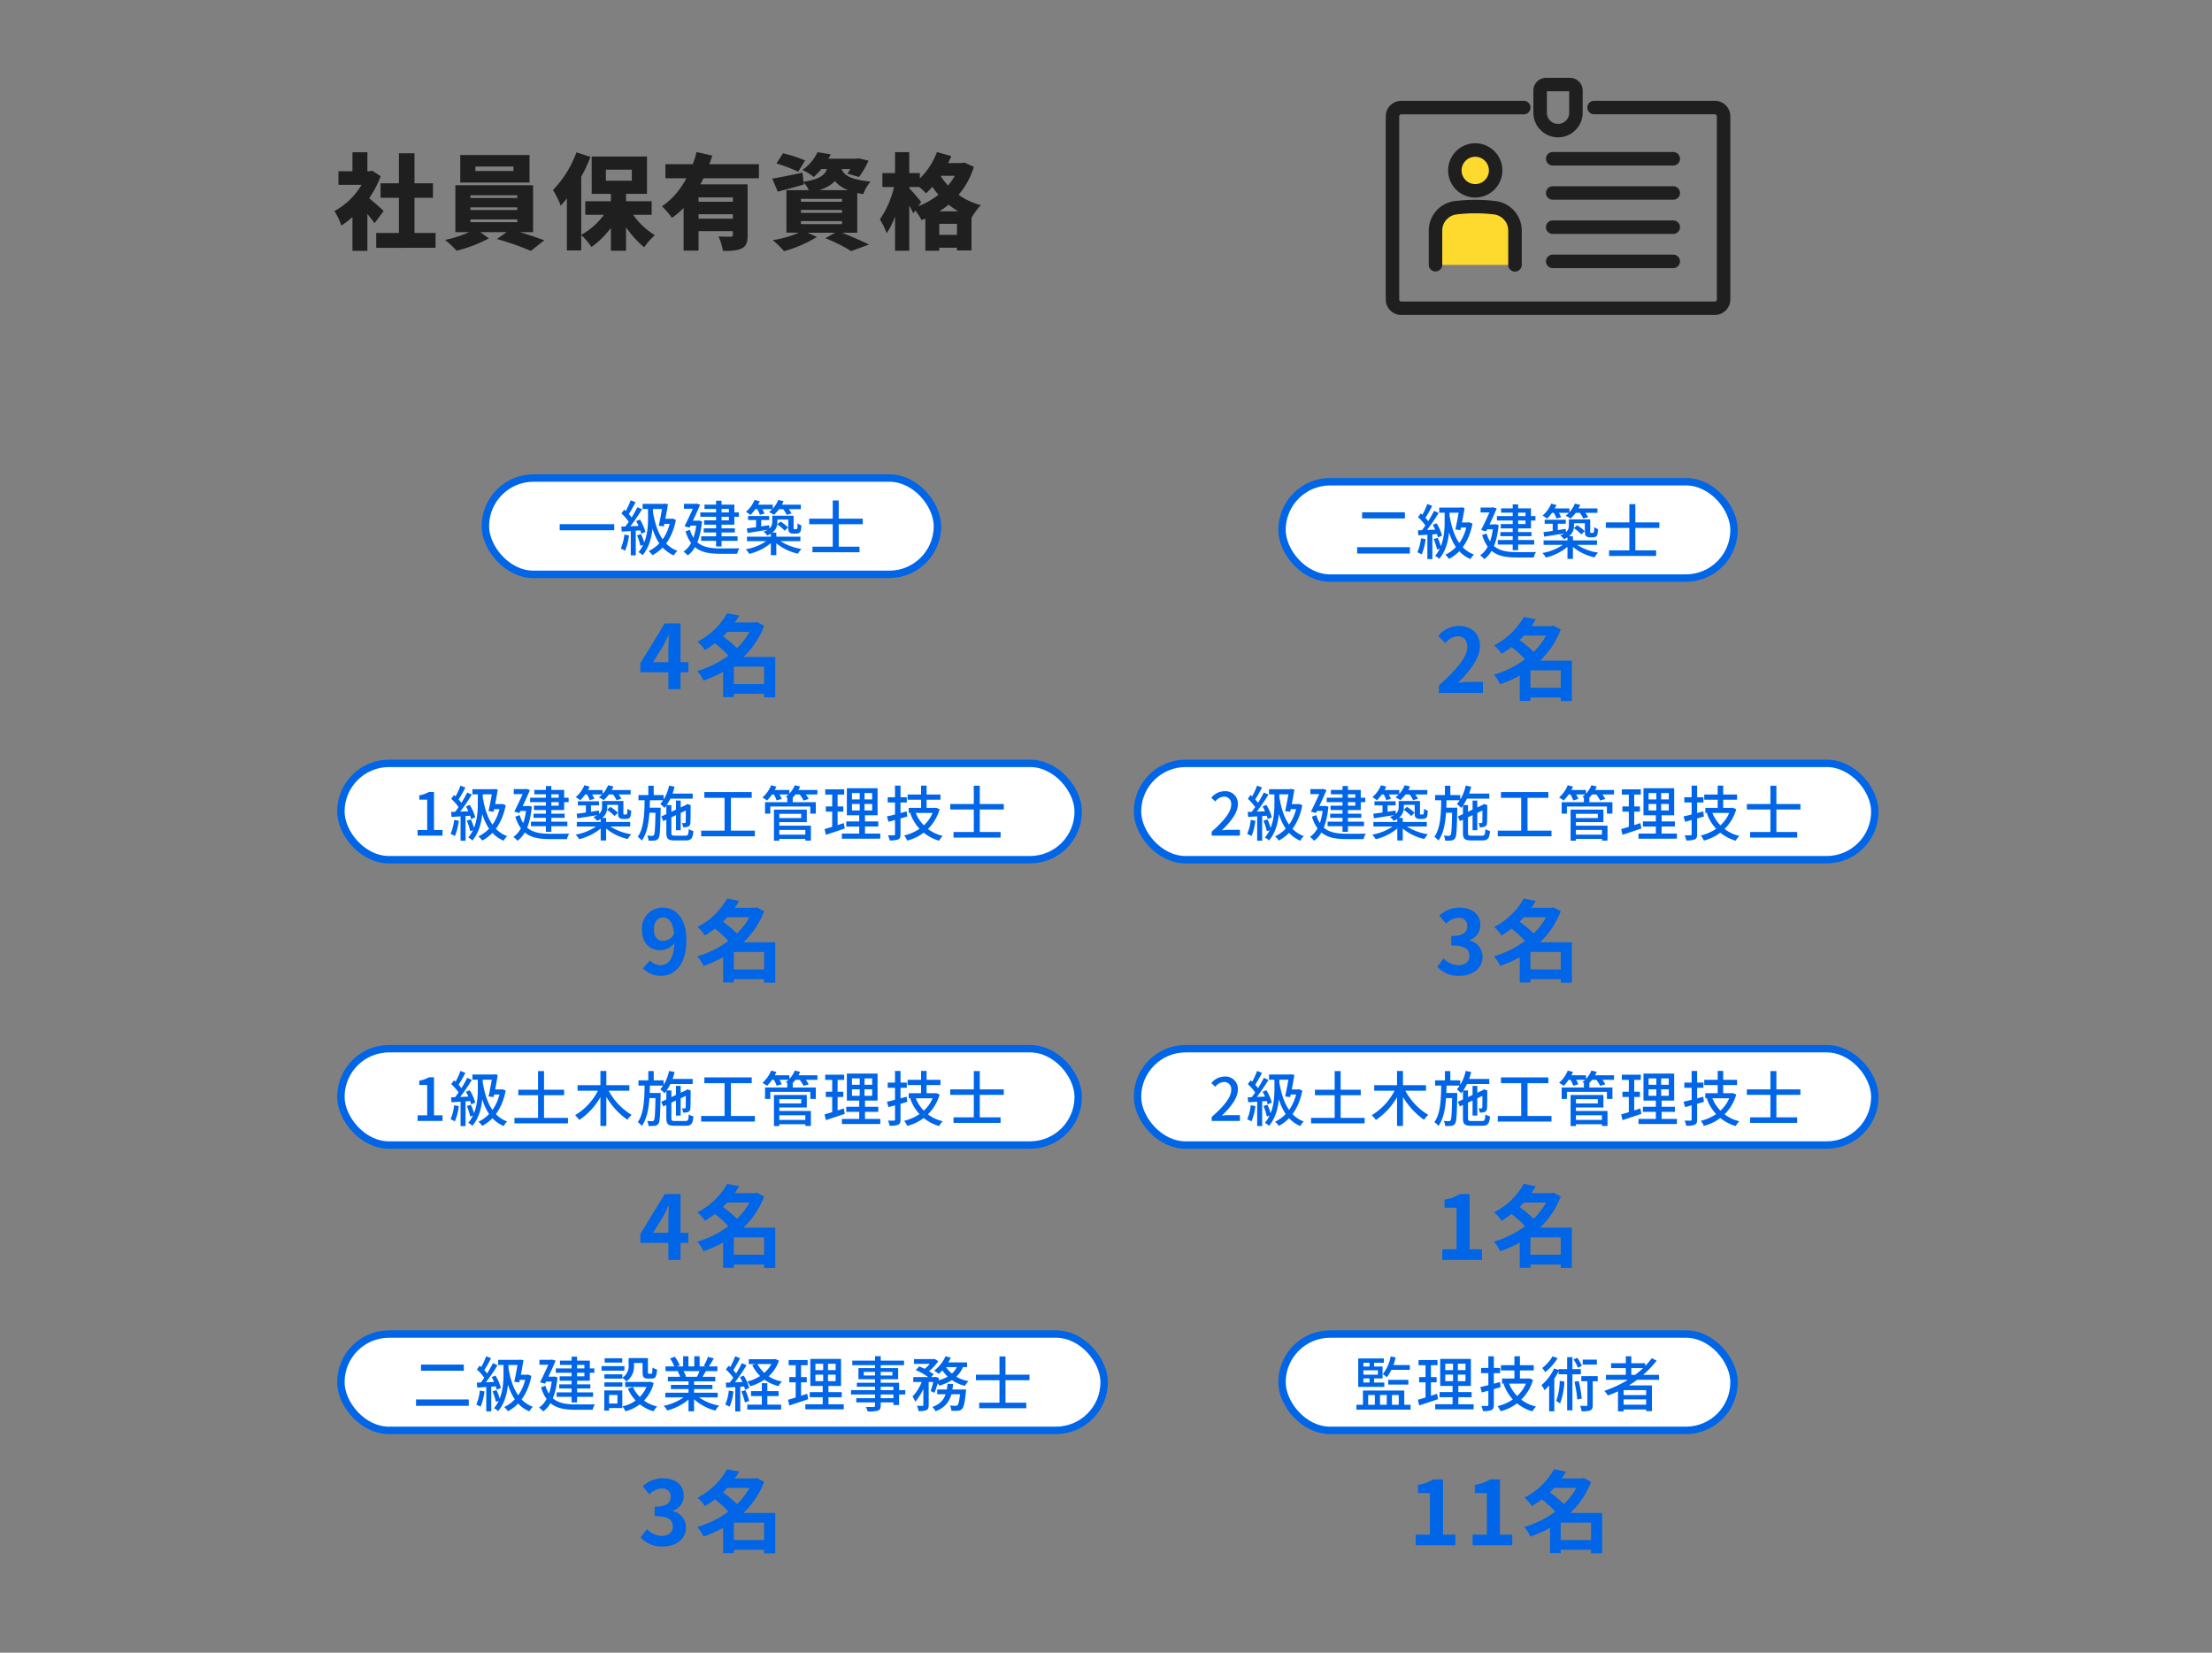 <svg xmlns="http://www.w3.org/2000/svg" xmlns:xlink="http://www.w3.org/1999/xlink" width="597" height="446" viewBox="0 0 597 446">
  <rect x="0" y="0" width="597" height="446" fill="#808080" stroke="none"/>
  <defs>
    <clipPath id="clip-path">
      <rect id="長方形_29" data-name="長方形 29" width="93" height="64" transform="translate(394 23)" fill="#fff"/>
    </clipPath>
  </defs>
  <g id="グループ_8" data-name="グループ 8" transform="translate(-2044 -2858)">
    <path id="パス_41" data-name="パス 41" d="M20,20A18,18,0,0,1,38,2H599a18,18,0,0,1,18,18V430a18,18,0,0,1-18,18H38a18,18,0,0,1-18-18Z" transform="translate(2024 2856)" fill="none"/>
    <path id="パス_42" data-name="パス 42" d="M121.536,64.872h16.016v4H121.536Zm1.176-13.412h14.14v3.92h-14.14Zm4.956-8.092h4.2V66.8h-4.2Zm-16.324,4.844h9.1V51.88h-9.1Zm3.78,10.22,4.032-4.816V69.688h-4.032Zm0-15.344h4.032v6.8h-4.032Zm3.584,11.7c1.008.672,4.116,3.444,4.844,4.144l-2.464,3.3a58.55,58.55,0,0,0-4.564-5.488Zm.28-6.58h.784l.7-.14,2.268,1.484a27.716,27.716,0,0,1-10.612,13.328,17.527,17.527,0,0,0-1.876-3.92,18.985,18.985,0,0,0,8.736-10.052Zm29.316-1.26v1.2H158.58v-1.2Zm-4.088-3.108h18.7v7.42h-18.7Zm2.744,14.112v.728h12.656v-.728Zm0,3.248v.756h12.656V61.2Zm0-6.5v.728h12.656v-.728Zm-4.06-2.716h20.972V64.648H142.9Zm5.488,11.788,3.556,2.548a37.014,37.014,0,0,1-8.708,3.332,31.185,31.185,0,0,0-3.108-2.912A30.329,30.329,0,0,0,148.388,63.78Zm5.74,2.716,3.612-2.548c3,.756,6.72,2.016,9.156,2.912l-3.612,2.856A74.883,74.883,0,0,0,154.128,66.5ZM184.872,53.14h4.088V69.66h-4.088ZM177.956,56.3h17.92v3.668h-17.92Zm11.676,1.68a20.08,20.08,0,0,0,7.112,7.5,16.766,16.766,0,0,0-2.884,3.248,25.975,25.975,0,0,1-7.252-9.688Zm-5.208-.336,3.192,1.092a23.692,23.692,0,0,1-7.98,9.912,18.089,18.089,0,0,0-2.8-3.248A18.739,18.739,0,0,0,184.424,57.648Zm-.9-9.856V50.76h7V47.792Zm-3.836-3.556h14.924v10.08H179.692Zm-4.116-1.12,3.78,1.232a41.932,41.932,0,0,1-8.008,13.16,25.788,25.788,0,0,0-2.1-4.228A28.684,28.684,0,0,0,175.576,43.116ZM173,51.152l3.864-3.864V69.576H173Zm26.6-4.844h25.228v3.808H199.6Zm7.952,10.136h11.62V59.8h-11.62Zm-3.052-4.7h14.084v3.528H208.532V69.632H204.5Zm13.3,0h3.976V65.46c0,1.876-.336,2.968-1.6,3.584-1.232.616-2.856.672-5.068.672a14.4,14.4,0,0,0-1.2-3.92c1.2.084,2.828.084,3.276.084s.616-.14.616-.5ZM208,43.032l4.228.952c-1.988,6.412-5.348,12.992-10.864,16.8a23.967,23.967,0,0,0-2.716-3.136C203.6,54.456,206.656,48.38,208,43.032Zm-.448,17.976h11.62v3.36h-11.62Zm22.008-14.9,1.764-2.744a39.245,39.245,0,0,1,5.964,1.932l-1.848,3.052A40.633,40.633,0,0,0,229.56,46.112ZM228.412,50.2c2.1-.336,5.18-.98,8.176-1.6l.364,3.192c-2.38.7-4.928,1.372-7.028,1.932Zm12.628-5.376h10.472v2.8H238.8Zm9.548,0h.56l.588-.112,2.66.644a22.428,22.428,0,0,1-2.548,4.4l-3.136-.9a14.69,14.69,0,0,0,1.876-3.612Zm-7.028,1.232h3.612c-.532,4.032-1.96,6.552-8.568,7.9a10.2,10.2,0,0,0-1.82-2.884C242.3,50.228,243.168,48.688,243.56,46.056Zm3.388.84c.42,1.932,1.568,3.472,8.008,4.116a11.7,11.7,0,0,0-1.988,3.36c-7.168-1.12-8.54-4.172-9.268-7.168Zm-6.3-3.836,3.556.588a18.478,18.478,0,0,1-4.62,6.132,10.762,10.762,0,0,0-3.052-1.9A12.075,12.075,0,0,0,240.648,43.06Zm-4.48,15.6v.784h11.088v-.784Zm0,3v.812h11.088v-.812Zm0-5.992v.784h11.088V55.66Zm-3.92-2.352h19.124v11.48H232.248Zm10.5,12.964,3.416-1.9c2.884,1.12,6.384,2.6,8.372,3.612l-4.816,1.764A45.815,45.815,0,0,0,242.748,66.272Zm-5.992-2.016,3.724,1.68a34.182,34.182,0,0,1-8.876,3.836A30.319,30.319,0,0,0,228.58,66.8,27.882,27.882,0,0,0,236.756,64.256ZM272.848,46h7.084v3.444h-7.084ZM269.74,59.02H282.2V69.576h-3.92V62.408h-4.788V69.66H269.74Zm1.484,6.356h9.212v3.472h-9.212Zm1.652-22.344,3.864,1.092a28.805,28.805,0,0,1-6.8,10.052,24.711,24.711,0,0,0-3.108-2.744A19.607,19.607,0,0,0,272.876,43.032ZM278.9,46h.7l.672-.14,2.576,1.176c-2.3,7.28-7.56,11.872-14.14,14.364a14.575,14.575,0,0,0-2.268-3.276c5.908-1.82,10.78-6.076,12.46-11.48Zm-5.768,2.212a18.333,18.333,0,0,0,11.592,9.156,16.524,16.524,0,0,0-2.492,3.388,21.816,21.816,0,0,1-12.152-11.088Zm-14.98.5h10.108v3.752H258.148Zm3.416-5.656H265.4v26.6h-3.836Zm-.056,8.316,2.268.784c-.812,4.508-2.38,9.856-4.48,12.768a20.833,20.833,0,0,0-1.82-3.724A25.752,25.752,0,0,0,261.508,51.376Zm3.78,1.316c.644.588,2.856,3.22,3.332,3.836l-2.128,3.052a49.1,49.1,0,0,0-2.968-5.236Z" transform="translate(2024 2856)" fill="#1f1f1f"/>
    <path id="パス_46" data-name="パス 46" d="M200.386,188V177.08c0-1.032.1-2.64.144-3.7h-.1c-.456.96-.936,1.944-1.44,2.9l-2.736,4.416h9.528v2.712h-12.96v-2.424l6.6-10.752h4.248V188Zm16.436-1.392h10.752v2.616H216.822Zm-1.2-16.632h8.5v2.544h-8.5Zm.624-2.5,3.24.648a25.723,25.723,0,0,1-9.24,9.312,9.623,9.623,0,0,0-2.016-2.28A18.974,18.974,0,0,0,216.246,167.48Zm6.96,2.5h.552l.48-.144,1.992,1.056c-2.808,7.464-9.216,12.36-16.368,14.76a10.317,10.317,0,0,0-1.68-2.568c6.624-1.92,12.816-6.576,15.024-12.624Zm-10.728,5.28,2.136-1.872a30.953,30.953,0,0,1,4.9,4.128l-2.328,2.088A27.059,27.059,0,0,0,212.478,175.256Zm13.752,4.032h3v10.9h-3Zm-8.184,0h9.624V181.9h-9.624v8.232h-2.88v-8.712l2.184-2.136Z" transform="translate(2024 2856)" fill="#0065e6"/>
    <rect id="長方形_13" data-name="長方形 13" width="122" height="26" rx="13" transform="translate(2175 2987)" fill="#fff"/>
    <rect id="長方形_14" data-name="長方形 14" width="122" height="26" rx="13" transform="translate(2175 2987)" fill="none" stroke="#0065e6" stroke-width="2"/>
    <path id="パス_47" data-name="パス 47" d="M171.056,143.444h14.72v1.648h-14.72Zm22.384-5.472h6.048v1.392H193.44Zm5.424,0h.176l.224-.064,1.008.144c-.256,1.76-.72,4.16-1.12,6l-1.36-.16c.416-1.856.88-4.432,1.072-5.76Zm.032,4.016h2.592v1.376H198.5Zm2.08,0h.288l.256-.048.9.352c-.928,4.88-3.328,7.968-6.336,9.536a5.235,5.235,0,0,0-1.024-1.12c2.928-1.392,5.136-4.16,5.92-8.416ZM196.208,140c.8,5.04,2.576,9.168,6.608,10.64a5.143,5.143,0,0,0-.944,1.232c-4.192-1.76-5.9-6.112-6.784-11.7Zm-6-2.992,1.328.512a35.575,35.575,0,0,1-2,3.488l-1.024-.448A20.167,20.167,0,0,0,190.208,137.012Zm1.824,1.856,1.248.56a48.329,48.329,0,0,1-3.872,5.52l-.9-.512A33.111,33.111,0,0,0,192.032,138.868Zm-4.32,1.7.752-1.024a12.377,12.377,0,0,1,2.288,2.5l-.784,1.168A12.65,12.65,0,0,0,187.712,140.564Zm3.984,2.064,1.024-.416a12.573,12.573,0,0,1,1.472,3.328l-1.1.5A14.18,14.18,0,0,0,191.7,142.628Zm-4.016,1.488c1.424-.048,3.536-.128,5.616-.24l-.016,1.216c-1.952.144-3.952.272-5.472.368Zm4.256,2.352,1.072-.336a13.717,13.717,0,0,1,.976,2.768l-1.136.4A16.955,16.955,0,0,0,191.936,146.468Zm-3.44-.208,1.264.224a15.054,15.054,0,0,1-1.056,4.128,8.806,8.806,0,0,0-1.168-.576A12.173,12.173,0,0,0,188.5,146.26Zm1.744-1.52h1.344v7.136H190.24Zm4.656-5.872h1.328v2.88c0,2.928-.288,7.1-2.784,10.064a4.872,4.872,0,0,0-1.12-.8c2.352-2.768,2.576-6.624,2.576-9.264Zm14.112,1.408h10.4v1.184h-10.4Zm.928,4.3h8.4v1.12h-8.4Zm-.7,2.16h9.824v1.216h-9.824Zm4.032-9.616h1.472v12.352h-1.472Zm-3.136,1.056h8.064V143.6h-8.16V142.42h6.688v-3.072h-6.592Zm-5.536-.224h3.424V139.3h-3.424Zm2.9,0h.192l.24-.064,1.024.3c-.72,1.776-1.888,4.256-2.848,6.208l-1.36-.368c.976-1.92,2.176-4.528,2.752-5.9Zm-1.36,4.56h2.5v1.328h-2.608Zm1.888,0h.288l.272-.048.88.208c-.448,4.736-1.776,7.7-3.856,9.216a5.776,5.776,0,0,0-1.136-1.024c2-1.376,3.184-3.968,3.552-8.08Zm-1.824,2.448c1.3,4.3,4.256,5.024,8.192,5.04.8,0,4.176,0,5.168-.032a5.011,5.011,0,0,0-.608,1.472h-4.592c-4.64,0-7.76-.96-9.344-6.048Zm15.7-3.712h5.7v1.088h-5.7Zm2.16.336h1.376V144.8h-1.376Zm-2.5,3.024c1.52-.192,3.824-.544,6.032-.88l.064,1.152c-2.1.352-4.288.688-5.9.944Zm6.864-3.44h1.392V142.8c0,1.36-.5,2.8-2.736,3.7a5.1,5.1,0,0,0-1.008-1.024c2.032-.736,2.352-1.728,2.352-2.7Zm4.32,0h1.44v3.056c0,.288-.016.464.048.512.032.048.112.064.208.064h.352a.463.463,0,0,0,.272-.048c.064-.032.112-.128.144-.32s.048-.624.064-1.2a3.227,3.227,0,0,0,1.008.544,7.459,7.459,0,0,1-.176,1.52.961.961,0,0,1-.5.56,1.96,1.96,0,0,1-.784.144h-.752a1.4,1.4,0,0,1-.992-.32c-.24-.224-.336-.528-.336-1.456ZM221.6,146.82h14.416v1.216H221.6Zm6.448-1.1h1.472v6.1h-1.472Zm-.5,1.776L228.7,148a14.239,14.239,0,0,1-6.48,3.456,6.3,6.3,0,0,0-.944-1.232A13.905,13.905,0,0,0,227.552,147.492Zm2.416.08a14.569,14.569,0,0,0,6.352,2.56,6.3,6.3,0,0,0-.976,1.28,13.935,13.935,0,0,1-6.464-3.376Zm-6.512-9.376h5.12v1.2h-5.12Zm6.336,0h6.352v1.2h-6.352Zm-6.128-1.3,1.408.384a12.25,12.25,0,0,1-2.512,3.68,9.757,9.757,0,0,0-1.232-.832A8.668,8.668,0,0,0,223.664,136.9Zm6.384,0,1.44.352a10.2,10.2,0,0,1-2.608,3.68,10.6,10.6,0,0,0-1.328-.752A7.634,7.634,0,0,0,230.048,136.9Zm-5.824,2.256,1.168-.32a9.47,9.47,0,0,1,.944,1.744l-1.248.352A8.178,8.178,0,0,0,224.224,139.156Zm6.944-.016,1.232-.352a8.836,8.836,0,0,1,1.232,1.76l-1.3.4A8.175,8.175,0,0,0,231.168,139.14Zm-1.392,4.384.864-.784a10.743,10.743,0,0,1,2.064,1.6l-.912.88A11.7,11.7,0,0,0,229.776,143.524Zm-.832-2.352h4.528V142.2h-4.528Zm10.336,8.352h12.7v1.5h-12.7Zm-.88-7.552h14.448v1.488H238.4Zm6.352-4.928h1.616v13.568h-1.616Z" transform="translate(2024 2856)" fill="#0065e6"/>
    <path id="パス_48" data-name="パス 48" d="M408.33,189v-2.016c4.848-4.344,7.68-7.68,7.68-10.416,0-1.776-.936-2.88-2.64-2.88a4.549,4.549,0,0,0-3.264,1.848l-1.944-1.92a7.176,7.176,0,0,1,5.664-2.688c3.336,0,5.592,2.136,5.592,5.448,0,3.24-2.688,6.7-5.928,9.864.888-.1,2.064-.216,2.9-.216h3.84V189Zm23.492-1.392h10.752v2.616H431.822Zm-1.2-16.632h8.5v2.544h-8.5Zm.624-2.5,3.24.648a25.723,25.723,0,0,1-9.24,9.312,9.623,9.623,0,0,0-2.016-2.28A18.974,18.974,0,0,0,431.246,168.48Zm6.96,2.5h.552l.48-.144,1.992,1.056c-2.808,7.464-9.216,12.36-16.368,14.76a10.316,10.316,0,0,0-1.68-2.568c6.624-1.92,12.816-6.576,15.024-12.624Zm-10.728,5.28,2.136-1.872a30.955,30.955,0,0,1,4.9,4.128l-2.328,2.088A27.059,27.059,0,0,0,427.478,176.256Zm13.752,4.032h3v10.9h-3Zm-8.184,0h9.624V182.9h-9.624v8.232h-2.88v-8.712l2.184-2.136Z" transform="translate(2024 2856)" fill="#0065e6"/>
    <rect id="長方形_15" data-name="長方形 15" width="122" height="26" rx="13" transform="translate(2390 2988)" fill="#fff"/>
    <rect id="長方形_16" data-name="長方形 16" width="122" height="26" rx="13" transform="translate(2390 2988)" fill="none" stroke="#0065e6" stroke-width="2"/>
    <path id="パス_49" data-name="パス 49" d="M387.624,140.252h11.552V141.9H387.624Zm-1.344,9.408h14.24v1.712H386.28Zm22.16-10.688h6.048v1.392H408.44Zm5.424,0h.176l.224-.064,1.008.144c-.256,1.76-.72,4.16-1.12,6l-1.36-.16c.416-1.856.88-4.432,1.072-5.76Zm.032,4.016h2.592v1.376H413.5Zm2.08,0h.288l.256-.048.9.352c-.928,4.88-3.328,7.968-6.336,9.536a5.234,5.234,0,0,0-1.024-1.12c2.928-1.392,5.136-4.16,5.92-8.416ZM411.208,141c.8,5.04,2.576,9.168,6.608,10.64a5.142,5.142,0,0,0-.944,1.232c-4.192-1.76-5.9-6.112-6.784-11.7Zm-6-2.992,1.328.512a35.584,35.584,0,0,1-2,3.488l-1.024-.448A20.168,20.168,0,0,0,405.208,138.012Zm1.824,1.856,1.248.56a48.327,48.327,0,0,1-3.872,5.52l-.9-.512A33.112,33.112,0,0,0,407.032,139.868Zm-4.32,1.7.752-1.024a12.377,12.377,0,0,1,2.288,2.5l-.784,1.168A12.649,12.649,0,0,0,402.712,141.564Zm3.984,2.064,1.024-.416a12.573,12.573,0,0,1,1.472,3.328l-1.1.5A14.182,14.182,0,0,0,406.7,143.628Zm-4.016,1.488c1.424-.048,3.536-.128,5.616-.24l-.016,1.216c-1.952.144-3.952.272-5.472.368Zm4.256,2.352,1.072-.336a13.717,13.717,0,0,1,.976,2.768l-1.136.4A16.953,16.953,0,0,0,406.936,147.468Zm-3.44-.208,1.264.224a15.056,15.056,0,0,1-1.056,4.128,8.809,8.809,0,0,0-1.168-.576A12.173,12.173,0,0,0,403.5,147.26Zm1.744-1.52h1.344v7.136H405.24Zm4.656-5.872h1.328v2.88c0,2.928-.288,7.1-2.784,10.064a4.872,4.872,0,0,0-1.12-.8c2.352-2.768,2.576-6.624,2.576-9.264Zm14.112,1.408h10.4v1.184h-10.4Zm.928,4.3h8.4v1.12h-8.4Zm-.7,2.16h9.824v1.216h-9.824Zm4.032-9.616h1.472v12.352h-1.472Zm-3.136,1.056h8.064V144.6h-8.16V143.42h6.688v-3.072h-6.592Zm-5.536-.224h3.424V140.3h-3.424Zm2.9,0h.192l.24-.064,1.024.3c-.72,1.776-1.888,4.256-2.848,6.208l-1.36-.368c.976-1.92,2.176-4.528,2.752-5.9Zm-1.36,4.56h2.5v1.328h-2.608Zm1.888,0h.288l.272-.048.88.208c-.448,4.736-1.776,7.7-3.856,9.216a5.776,5.776,0,0,0-1.136-1.024c2-1.376,3.184-3.968,3.552-8.08Zm-1.824,2.448c1.3,4.3,4.256,5.024,8.192,5.04.8,0,4.176,0,5.168-.032a5.012,5.012,0,0,0-.608,1.472h-4.592c-4.64,0-7.76-.96-9.344-6.048Zm15.7-3.712h5.7v1.088h-5.7Zm2.16.336h1.376V145.8h-1.376Zm-2.5,3.024c1.52-.192,3.824-.544,6.032-.88l.064,1.152c-2.1.352-4.288.688-5.9.944Zm6.864-3.44h1.392V143.8c0,1.36-.5,2.8-2.736,3.7a5.1,5.1,0,0,0-1.008-1.024c2.032-.736,2.352-1.728,2.352-2.7Zm4.32,0h1.44v3.056c0,.288-.016.464.048.512.032.048.112.064.208.064h.352a.463.463,0,0,0,.272-.048c.064-.032.112-.128.144-.32s.048-.624.064-1.2a3.227,3.227,0,0,0,1.008.544,7.462,7.462,0,0,1-.176,1.52.961.961,0,0,1-.5.56,1.96,1.96,0,0,1-.784.144h-.752a1.4,1.4,0,0,1-.992-.32c-.24-.224-.336-.528-.336-1.456ZM436.6,147.82h14.416v1.216H436.6Zm6.448-1.1h1.472v6.1h-1.472Zm-.5,1.776L443.7,149a14.24,14.24,0,0,1-6.48,3.456,6.305,6.305,0,0,0-.944-1.232A13.906,13.906,0,0,0,442.552,148.492Zm2.416.08a14.57,14.57,0,0,0,6.352,2.56,6.3,6.3,0,0,0-.976,1.28,13.935,13.935,0,0,1-6.464-3.376Zm-6.512-9.376h5.12v1.2h-5.12Zm6.336,0h6.352v1.2h-6.352Zm-6.128-1.3,1.408.384a12.25,12.25,0,0,1-2.512,3.68,9.757,9.757,0,0,0-1.232-.832A8.668,8.668,0,0,0,438.664,137.9Zm6.384,0,1.44.352a10.2,10.2,0,0,1-2.608,3.68,10.6,10.6,0,0,0-1.328-.752A7.634,7.634,0,0,0,445.048,137.9Zm-5.824,2.256,1.168-.32a9.469,9.469,0,0,1,.944,1.744l-1.248.352A8.18,8.18,0,0,0,439.224,140.156Zm6.944-.016,1.232-.352a8.835,8.835,0,0,1,1.232,1.76l-1.3.4A8.176,8.176,0,0,0,446.168,140.14Zm-1.392,4.384.864-.784a10.744,10.744,0,0,1,2.064,1.6l-.912.88A11.7,11.7,0,0,0,444.776,144.524Zm-.832-2.352h4.528V143.2h-4.528Zm10.336,8.352h12.7v1.5h-12.7Zm-.88-7.552h14.448v1.488H453.4Zm6.352-4.928h1.616v13.568h-1.616Z" transform="translate(2024 2856)" fill="#0065e6"/>
    <path id="パス_50" data-name="パス 50" d="M198.442,265.336a6.628,6.628,0,0,1-4.9-2.016l1.872-2.136a3.968,3.968,0,0,0,2.808,1.3c2.088,0,3.792-1.68,3.792-6.768,0-4.536-1.368-6.144-3.1-6.144-1.344,0-2.424,1.08-2.424,3.288,0,2.064,1.008,3.072,2.52,3.072a3.512,3.512,0,0,0,2.976-2.016l.192,2.4a5.122,5.122,0,0,1-3.816,2.112c-2.976,0-5.088-1.8-5.088-5.568a5.548,5.548,0,0,1,5.568-5.928c3.384,0,6.408,2.64,6.408,8.784C205.258,262.432,201.97,265.336,198.442,265.336Zm18.38-1.728h10.752v2.616H216.822Zm-1.2-16.632h8.5v2.544h-8.5Zm.624-2.5,3.24.648a25.723,25.723,0,0,1-9.24,9.312,9.623,9.623,0,0,0-2.016-2.28A18.974,18.974,0,0,0,216.246,244.48Zm6.96,2.5h.552l.48-.144,1.992,1.056c-2.808,7.464-9.216,12.36-16.368,14.76a10.317,10.317,0,0,0-1.68-2.568c6.624-1.92,12.816-6.576,15.024-12.624Zm-10.728,5.28,2.136-1.872a30.953,30.953,0,0,1,4.9,4.128l-2.328,2.088A27.059,27.059,0,0,0,212.478,252.256Zm13.752,4.032h3v10.9h-3Zm-8.184,0h9.624V258.9h-9.624v8.232h-2.88v-8.712l2.184-2.136Z" transform="translate(2024 2856)" fill="#0065e6"/>
    <rect id="長方形_17" data-name="長方形 17" width="199" height="26" rx="13" transform="translate(2136 3064)" fill="#fff"/>
    <rect id="長方形_18" data-name="長方形 18" width="199" height="26" rx="13" transform="translate(2136 3064)" fill="none" stroke="#0065e6" stroke-width="2"/>
    <path id="パス_51" data-name="パス 51" d="M132.7,227.5v-1.52h2.592v-8.192h-2.128V216.62a7.023,7.023,0,0,0,2.576-.9h1.392V225.98h2.3v1.52ZM147.5,214.972h6.048v1.392H147.5Zm5.424,0h.176l.224-.064,1.008.144c-.256,1.76-.72,4.16-1.12,6l-1.36-.16c.416-1.856.88-4.432,1.072-5.76Zm.032,4.016h2.592v1.376h-2.992Zm2.08,0h.288l.256-.048.9.352c-.928,4.88-3.328,7.968-6.336,9.536a5.235,5.235,0,0,0-1.024-1.12c2.928-1.392,5.136-4.16,5.92-8.416ZM150.271,217c.8,5.04,2.576,9.168,6.608,10.64a5.143,5.143,0,0,0-.944,1.232c-4.192-1.76-5.9-6.112-6.784-11.7Zm-6-2.992,1.328.512a35.575,35.575,0,0,1-2,3.488l-1.024-.448A20.168,20.168,0,0,0,144.271,214.012Zm1.824,1.856,1.248.56a48.327,48.327,0,0,1-3.872,5.52l-.9-.512A33.112,33.112,0,0,0,146.1,215.868Zm-4.32,1.7.752-1.024a12.377,12.377,0,0,1,2.288,2.5l-.784,1.168A12.649,12.649,0,0,0,141.775,217.564Zm3.984,2.064,1.024-.416a12.573,12.573,0,0,1,1.472,3.328l-1.1.5A14.18,14.18,0,0,0,145.759,219.628Zm-4.016,1.488c1.424-.048,3.536-.128,5.616-.24l-.016,1.216c-1.952.144-3.952.272-5.472.368ZM146,223.468l1.072-.336a13.718,13.718,0,0,1,.976,2.768l-1.136.4A16.952,16.952,0,0,0,146,223.468Zm-3.44-.208,1.264.224a15.055,15.055,0,0,1-1.056,4.128,8.807,8.807,0,0,0-1.168-.576A12.173,12.173,0,0,0,142.559,223.26Zm1.744-1.52h1.344v7.136H144.3Zm4.656-5.872h1.328v2.88c0,2.928-.288,7.1-2.784,10.064a4.872,4.872,0,0,0-1.12-.8c2.352-2.768,2.576-6.624,2.576-9.264Zm14.112,1.408h10.4v1.184h-10.4Zm.928,4.3h8.4v1.12H164Zm-.7,2.16h9.824v1.216h-9.824Zm4.032-9.616H168.8v12.352h-1.472Zm-3.136,1.056h8.064V220.6H164.1V219.42h6.688v-3.072h-6.592Zm-5.536-.224h3.424V216.3h-3.424Zm2.9,0h.192l.24-.064,1.024.3c-.72,1.776-1.888,4.256-2.848,6.208l-1.36-.368c.976-1.92,2.176-4.528,2.752-5.9Zm-1.36,4.56h2.5v1.328h-2.608Zm1.888,0h.288l.272-.048.88.208c-.448,4.736-1.776,7.7-3.856,9.216a5.776,5.776,0,0,0-1.136-1.024c2-1.376,3.184-3.968,3.552-8.08Zm-1.824,2.448c1.3,4.3,4.256,5.024,8.192,5.04.8,0,4.176,0,5.168-.032a5.011,5.011,0,0,0-.608,1.472h-4.592c-4.64,0-7.76-.96-9.344-6.048Zm15.7-3.712h5.7v1.088h-5.7Zm2.16.336h1.376V221.8h-1.376Zm-2.5,3.024c1.52-.192,3.824-.544,6.032-.88l.064,1.152c-2.1.352-4.288.688-5.9.944Zm6.864-3.44h1.392V219.8c0,1.36-.5,2.8-2.736,3.7a5.1,5.1,0,0,0-1.008-1.024c2.032-.736,2.352-1.728,2.352-2.7Zm4.32,0h1.44v3.056c0,.288-.016.464.048.512.032.048.112.064.208.064h.352a.463.463,0,0,0,.272-.048c.064-.032.112-.128.144-.32s.048-.624.064-1.2a3.228,3.228,0,0,0,1.008.544,7.46,7.46,0,0,1-.176,1.52.961.961,0,0,1-.5.56,1.96,1.96,0,0,1-.784.144h-.752a1.4,1.4,0,0,1-.992-.32c-.24-.224-.336-.528-.336-1.456Zm-11.136,5.648h14.416v1.216H175.663Zm6.448-1.1h1.472v6.1h-1.472Zm-.5,1.776,1.152.512a14.239,14.239,0,0,1-6.48,3.456,6.306,6.306,0,0,0-.944-1.232A13.906,13.906,0,0,0,181.615,224.492Zm2.416.08a14.57,14.57,0,0,0,6.352,2.56,6.3,6.3,0,0,0-.976,1.28,13.935,13.935,0,0,1-6.464-3.376Zm-6.512-9.376h5.12v1.2h-5.12Zm6.336,0h6.352v1.2h-6.352Zm-6.128-1.3,1.408.384a12.251,12.251,0,0,1-2.512,3.68,9.757,9.757,0,0,0-1.232-.832A8.668,8.668,0,0,0,177.727,213.9Zm6.384,0,1.44.352a10.2,10.2,0,0,1-2.608,3.68,10.6,10.6,0,0,0-1.328-.752A7.634,7.634,0,0,0,184.111,213.9Zm-5.824,2.256,1.168-.32a9.47,9.47,0,0,1,.944,1.744l-1.248.352A8.178,8.178,0,0,0,178.287,216.156Zm6.944-.016,1.232-.352a8.836,8.836,0,0,1,1.232,1.76l-1.3.4A8.176,8.176,0,0,0,185.231,216.14Zm-1.392,4.384.864-.784a10.743,10.743,0,0,1,2.064,1.6l-.912.88A11.7,11.7,0,0,0,183.839,220.524Zm-.832-2.352h4.528V219.2h-4.528Zm17.264-2.016h6.672v1.376h-6.672Zm2.16,1.888h1.28v8h-1.28ZM200.575,214l1.472.288a13.992,13.992,0,0,1-2.688,5.744,9.214,9.214,0,0,0-1.152-1.056A11.03,11.03,0,0,0,200.575,214Zm-2.112,8.336,7.008-3.264L206,220.3l-6.992,3.28Zm1.376-3.072h1.36v7.5c0,.64.128.752.976.752h2.832c.688,0,.8-.288.88-1.776a4.408,4.408,0,0,0,1.264.528c-.176,1.952-.592,2.528-2.032,2.528h-3.072c-1.728,0-2.208-.432-2.208-2.048Zm5.264.1h-.128l.288-.24.256-.16.944.336-.064.224c0,2.288-.016,4.128-.08,4.608a.971.971,0,0,1-.7.976,3.741,3.741,0,0,1-1.264.128,3.705,3.705,0,0,0-.288-1.136c.24.016.56.016.7.016.16,0,.256-.032.288-.272C205.087,223.58,205.1,221.852,205.1,219.356Zm-12.784-2.816H199.1v1.408h-6.784Zm2.384,3.408h2.72v1.376H194.7Zm.272-5.92h1.456v2.992h-1.456Zm-.992,3.344h1.44c-.08,4.464-.288,8.848-2.208,11.472a4.231,4.231,0,0,0-1.1-1.024C193.823,225.5,193.935,221.436,193.983,217.372Zm2.944,2.576H198.3v.624c-.112,5.248-.176,7.088-.592,7.648a1.313,1.313,0,0,1-.992.592,13.336,13.336,0,0,1-1.68.032,3.661,3.661,0,0,0-.368-1.36,12.146,12.146,0,0,0,1.344.064.489.489,0,0,0,.48-.224c.256-.368.352-2.1.432-7.088ZM210.1,215.74h12.784v1.568H210.1Zm-.864,10.416h14.5v1.52h-14.5Zm6.32-9.584h1.712V226.78h-1.712Zm14.208,10.656h8.176v1.152h-8.176Zm2.72-9.936h1.472v1.84h-1.472Zm-6,1.184h13.7v3.088h-1.488v-1.92H227.9v1.92h-1.424Zm3.216,2.016h8.048v3.376H229.7v-1.1h6.544v-1.152H229.7Zm.064,4.32h9.088v4.032h-1.5v-2.88h-7.584Zm-.88-4.32h1.44v8.384h-1.44Zm-.96-5.312h5.12V216.4h-5.12Zm6.336,0h6.352V216.4h-6.352Zm-6.128-1.28,1.408.384a12.38,12.38,0,0,1-2.512,3.744,9.867,9.867,0,0,0-1.248-.816A8.868,8.868,0,0,0,228.127,213.9Zm6.384,0,1.44.352a9.781,9.781,0,0,1-2.56,3.52,9.526,9.526,0,0,0-1.328-.736A7.394,7.394,0,0,0,234.511,213.9Zm-5.824,2.208,1.3-.336a10.4,10.4,0,0,1,.992,1.824l-1.376.4A9.153,9.153,0,0,0,228.687,216.108Zm6.944.032,1.328-.368a9.719,9.719,0,0,1,1.3,1.84l-1.392.416A9.912,9.912,0,0,0,235.631,216.14Zm14.3,2.816v1.76h5.456v-1.76Zm0-2.944v1.728h5.456v-1.728Zm-1.376-1.3h8.288v7.3h-8.288Zm-.16,8.96h8.64v1.376H248.4Zm-1.184,3.28h10.368v1.376H247.215Zm-4.5-11.936h5.12v1.408h-5.12Zm.16,4.608h4.72v1.408h-4.72Zm-.336,6.112c1.328-.368,3.312-.992,5.184-1.616L248,225.58c-1.76.592-3.632,1.216-5.1,1.7Zm2.064-10.176h1.455v9.888l-1.455.256Zm7.424-.272h1.3V221.4h.128V227.6H251.9V221.4h.128Zm12.928,1.12h8.864v1.408h-8.864Zm.3,3.6h6.96v1.376h-6.96ZM268.591,214h1.488v6.784h-1.488Zm-1.552,7.072a10.248,10.248,0,0,0,7.392,6.5,5.863,5.863,0,0,0-.976,1.3,11.527,11.527,0,0,1-7.776-7.392Zm5.04-1.056h.288l.272-.048.96.4a12.081,12.081,0,0,1-8.752,8.464,5.583,5.583,0,0,0-.816-1.36c3.76-.928,6.976-3.36,8.048-7.2Zm-12.7,2.3c1.376-.3,3.392-.832,5.312-1.36l.192,1.376c-1.76.528-3.632,1.04-5.088,1.44Zm.208-5.168h5.152v1.408h-5.152Zm1.968-3.136h1.488v13.1c0,.784-.16,1.168-.64,1.408a5.857,5.857,0,0,1-2.3.272,5.413,5.413,0,0,0-.448-1.392c.7.016,1.392.016,1.6.016.224,0,.3-.08.3-.32Zm15.792,12.512h12.7v1.5h-12.7Zm-.88-7.552h14.448v1.488H276.463Zm6.352-4.928h1.616v13.568h-1.616Z" transform="translate(2024 2856)" fill="#0065e6"/>
    <path id="パス_52" data-name="パス 52" d="M413.874,265.336a7.473,7.473,0,0,1-5.952-2.472l1.68-2.232a5.611,5.611,0,0,0,3.936,1.848c1.824,0,3.048-.912,3.048-2.5,0-1.752-1.032-2.832-4.9-2.832v-2.544c3.264,0,4.32-1.1,4.32-2.688a2.111,2.111,0,0,0-2.376-2.232,4.858,4.858,0,0,0-3.36,1.584l-1.8-2.184a7.957,7.957,0,0,1,5.3-2.16c3.432,0,5.76,1.68,5.76,4.728a4.157,4.157,0,0,1-2.952,4.032v.12a4.465,4.465,0,0,1,3.552,4.392C420.138,263.464,417.282,265.336,413.874,265.336Zm17.948-1.728h10.752v2.616H431.822Zm-1.2-16.632h8.5v2.544h-8.5Zm.624-2.5,3.24.648a25.723,25.723,0,0,1-9.24,9.312,9.623,9.623,0,0,0-2.016-2.28A18.974,18.974,0,0,0,431.246,244.48Zm6.96,2.5h.552l.48-.144,1.992,1.056c-2.808,7.464-9.216,12.36-16.368,14.76a10.316,10.316,0,0,0-1.68-2.568c6.624-1.92,12.816-6.576,15.024-12.624Zm-10.728,5.28,2.136-1.872a30.955,30.955,0,0,1,4.9,4.128l-2.328,2.088A27.059,27.059,0,0,0,427.478,252.256Zm13.752,4.032h3v10.9h-3Zm-8.184,0h9.624V258.9h-9.624v8.232h-2.88v-8.712l2.184-2.136Z" transform="translate(2024 2856)" fill="#0065e6"/>
    <rect id="長方形_19" data-name="長方形 19" width="199" height="26" rx="13" transform="translate(2351 3064)" fill="#fff"/>
    <rect id="長方形_20" data-name="長方形 20" width="199" height="26" rx="13" transform="translate(2351 3064)" fill="none" stroke="#0065e6" stroke-width="2"/>
    <path id="パス_53" data-name="パス 53" d="M347.026,227.5v-1.072c3.488-3.072,5.264-5.36,5.264-7.3a1.9,1.9,0,0,0-1.984-2.144,3.174,3.174,0,0,0-2.32,1.3l-1.056-1.008a4.627,4.627,0,0,1,3.6-1.76,3.322,3.322,0,0,1,3.552,3.536c0,2.256-1.824,4.608-4.32,7.008.608-.064,1.36-.128,1.936-.128h2.944V227.5ZM362.5,214.972h6.048v1.392H362.5Zm5.424,0h.176l.224-.064,1.008.144c-.256,1.76-.72,4.16-1.12,6l-1.36-.16c.416-1.856.88-4.432,1.072-5.76Zm.032,4.016h2.592v1.376h-2.992Zm2.08,0h.288l.256-.048.9.352c-.928,4.88-3.328,7.968-6.336,9.536a5.235,5.235,0,0,0-1.024-1.12c2.928-1.392,5.136-4.16,5.92-8.416ZM365.271,217c.8,5.04,2.576,9.168,6.608,10.64a5.143,5.143,0,0,0-.944,1.232c-4.192-1.76-5.9-6.112-6.784-11.7Zm-6-2.992,1.328.512a35.578,35.578,0,0,1-2,3.488l-1.024-.448A20.17,20.17,0,0,0,359.271,214.012Zm1.824,1.856,1.248.56a48.331,48.331,0,0,1-3.872,5.52l-.9-.512A33.112,33.112,0,0,0,361.1,215.868Zm-4.32,1.7.752-1.024a12.378,12.378,0,0,1,2.288,2.5l-.784,1.168A12.65,12.65,0,0,0,356.775,217.564Zm3.984,2.064,1.024-.416a12.574,12.574,0,0,1,1.472,3.328l-1.1.5A14.18,14.18,0,0,0,360.759,219.628Zm-4.016,1.488c1.424-.048,3.536-.128,5.616-.24l-.016,1.216c-1.952.144-3.952.272-5.472.368ZM361,223.468l1.072-.336a13.718,13.718,0,0,1,.976,2.768l-1.136.4A16.953,16.953,0,0,0,361,223.468Zm-3.44-.208,1.264.224a15.054,15.054,0,0,1-1.056,4.128,8.807,8.807,0,0,0-1.168-.576A12.173,12.173,0,0,0,357.559,223.26Zm1.744-1.52h1.344v7.136H359.3Zm4.656-5.872h1.328v2.88c0,2.928-.288,7.1-2.784,10.064a4.872,4.872,0,0,0-1.12-.8c2.352-2.768,2.576-6.624,2.576-9.264Zm14.112,1.408h10.4v1.184h-10.4Zm.928,4.3h8.4v1.12H379Zm-.7,2.16h9.824v1.216H378.3Zm4.032-9.616H383.8v12.352h-1.472Zm-3.136,1.056h8.064V220.6H379.1V219.42h6.688v-3.072h-6.592Zm-5.536-.224h3.424V216.3h-3.424Zm2.9,0h.192l.24-.064,1.024.3c-.72,1.776-1.888,4.256-2.848,6.208l-1.36-.368c.976-1.92,2.176-4.528,2.752-5.9Zm-1.36,4.56h2.5v1.328h-2.608Zm1.888,0h.288l.272-.048.88.208c-.448,4.736-1.776,7.7-3.856,9.216a5.777,5.777,0,0,0-1.136-1.024c2-1.376,3.184-3.968,3.552-8.08Zm-1.824,2.448c1.3,4.3,4.256,5.024,8.192,5.04.8,0,4.176,0,5.168-.032a5.012,5.012,0,0,0-.608,1.472h-4.592c-4.64,0-7.76-.96-9.344-6.048Zm15.7-3.712h5.7v1.088h-5.7Zm2.16.336h1.376V221.8h-1.376Zm-2.5,3.024c1.52-.192,3.824-.544,6.032-.88l.064,1.152c-2.1.352-4.288.688-5.9.944Zm6.864-3.44h1.392V219.8c0,1.36-.5,2.8-2.736,3.7a5.1,5.1,0,0,0-1.008-1.024c2.032-.736,2.352-1.728,2.352-2.7Zm4.32,0h1.44v3.056c0,.288-.016.464.048.512.032.048.112.064.208.064h.352a.463.463,0,0,0,.272-.048c.064-.032.112-.128.144-.32s.048-.624.064-1.2a3.228,3.228,0,0,0,1.008.544,7.458,7.458,0,0,1-.176,1.52.961.961,0,0,1-.5.56,1.959,1.959,0,0,1-.784.144h-.752a1.4,1.4,0,0,1-.992-.32c-.24-.224-.336-.528-.336-1.456Zm-11.136,5.648h14.416v1.216H390.663Zm6.448-1.1h1.472v6.1h-1.472Zm-.5,1.776,1.152.512a14.24,14.24,0,0,1-6.48,3.456,6.3,6.3,0,0,0-.944-1.232A13.905,13.905,0,0,0,396.615,224.492Zm2.416.08a14.57,14.57,0,0,0,6.352,2.56,6.3,6.3,0,0,0-.976,1.28,13.935,13.935,0,0,1-6.464-3.376Zm-6.512-9.376h5.12v1.2h-5.12Zm6.336,0h6.352v1.2h-6.352Zm-6.128-1.3,1.408.384a12.25,12.25,0,0,1-2.512,3.68,9.755,9.755,0,0,0-1.232-.832A8.668,8.668,0,0,0,392.727,213.9Zm6.384,0,1.44.352a10.2,10.2,0,0,1-2.608,3.68,10.6,10.6,0,0,0-1.328-.752A7.634,7.634,0,0,0,399.111,213.9Zm-5.824,2.256,1.168-.32a9.469,9.469,0,0,1,.944,1.744l-1.248.352A8.179,8.179,0,0,0,393.287,216.156Zm6.944-.016,1.232-.352a8.837,8.837,0,0,1,1.232,1.76l-1.3.4A8.174,8.174,0,0,0,400.231,216.14Zm-1.392,4.384.864-.784a10.744,10.744,0,0,1,2.064,1.6l-.912.88A11.7,11.7,0,0,0,398.839,220.524Zm-.832-2.352h4.528V219.2h-4.528Zm17.264-2.016h6.672v1.376h-6.672Zm2.16,1.888h1.28v8h-1.28ZM415.575,214l1.472.288a13.993,13.993,0,0,1-2.688,5.744,9.216,9.216,0,0,0-1.152-1.056A11.03,11.03,0,0,0,415.575,214Zm-2.112,8.336,7.008-3.264L421,220.3l-6.992,3.28Zm1.376-3.072h1.36v7.5c0,.64.128.752.976.752h2.832c.688,0,.8-.288.88-1.776a4.408,4.408,0,0,0,1.264.528c-.176,1.952-.592,2.528-2.032,2.528h-3.072c-1.728,0-2.208-.432-2.208-2.048Zm5.264.1h-.128l.288-.24.256-.16.944.336-.064.224c0,2.288-.016,4.128-.08,4.608a.971.971,0,0,1-.7.976,3.741,3.741,0,0,1-1.264.128,3.705,3.705,0,0,0-.288-1.136c.24.016.56.016.7.016.16,0,.256-.032.288-.272C420.087,223.58,420.1,221.852,420.1,219.356Zm-12.784-2.816H414.1v1.408h-6.784Zm2.384,3.408h2.72v1.376H409.7Zm.272-5.92h1.456v2.992h-1.456Zm-.992,3.344h1.44c-.08,4.464-.288,8.848-2.208,11.472a4.231,4.231,0,0,0-1.1-1.024C408.823,225.5,408.935,221.436,408.983,217.372Zm2.944,2.576H413.3v.624c-.112,5.248-.176,7.088-.592,7.648a1.313,1.313,0,0,1-.992.592,13.336,13.336,0,0,1-1.68.032,3.661,3.661,0,0,0-.368-1.36,12.146,12.146,0,0,0,1.344.064.489.489,0,0,0,.48-.224c.256-.368.352-2.1.432-7.088ZM425.1,215.74h12.784v1.568H425.1Zm-.864,10.416h14.5v1.52h-14.5Zm6.32-9.584h1.712V226.78h-1.712Zm14.208,10.656h8.176v1.152h-8.176Zm2.72-9.936h1.472v1.84h-1.472Zm-6,1.184h13.7v3.088h-1.488v-1.92H442.9v1.92h-1.424Zm3.216,2.016h8.048v3.376H444.7v-1.1h6.544v-1.152H444.7Zm.064,4.32h9.088v4.032h-1.5v-2.88h-7.584Zm-.88-4.32h1.44v8.384h-1.44Zm-.96-5.312h5.12V216.4h-5.12Zm6.336,0h6.352V216.4h-6.352Zm-6.128-1.28,1.408.384a12.381,12.381,0,0,1-2.512,3.744,9.868,9.868,0,0,0-1.248-.816A8.869,8.869,0,0,0,443.127,213.9Zm6.384,0,1.44.352a9.781,9.781,0,0,1-2.56,3.52,9.525,9.525,0,0,0-1.328-.736A7.393,7.393,0,0,0,449.511,213.9Zm-5.824,2.208,1.3-.336a10.4,10.4,0,0,1,.992,1.824l-1.376.4A9.154,9.154,0,0,0,443.687,216.108Zm6.944.032,1.328-.368a9.72,9.72,0,0,1,1.3,1.84l-1.392.416A9.912,9.912,0,0,0,450.631,216.14Zm14.3,2.816v1.76h5.456v-1.76Zm0-2.944v1.728h5.456v-1.728Zm-1.376-1.3h8.288v7.3h-8.288Zm-.16,8.96h8.64v1.376H463.4Zm-1.184,3.28h10.368v1.376H462.215Zm-4.5-11.936h5.12v1.408h-5.12Zm.16,4.608h4.72v1.408h-4.72Zm-.336,6.112c1.328-.368,3.312-.992,5.184-1.616L463,225.58c-1.76.592-3.632,1.216-5.1,1.7Zm2.064-10.176h1.455v9.888l-1.455.256Zm7.424-.272h1.3V221.4h.128V227.6H466.9V221.4h.128Zm12.928,1.12h8.864v1.408h-8.864Zm.3,3.6h6.96v1.376h-6.96ZM483.591,214h1.488v6.784h-1.488Zm-1.552,7.072a10.248,10.248,0,0,0,7.392,6.5,5.863,5.863,0,0,0-.976,1.3,11.527,11.527,0,0,1-7.776-7.392Zm5.04-1.056h.288l.272-.048.96.4a12.081,12.081,0,0,1-8.752,8.464,5.583,5.583,0,0,0-.816-1.36c3.76-.928,6.976-3.36,8.048-7.2Zm-12.7,2.3c1.376-.3,3.392-.832,5.312-1.36l.192,1.376c-1.76.528-3.632,1.04-5.088,1.44Zm.208-5.168h5.152v1.408h-5.152Zm1.968-3.136h1.488v13.1c0,.784-.16,1.168-.64,1.408a5.857,5.857,0,0,1-2.3.272,5.413,5.413,0,0,0-.448-1.392c.7.016,1.392.016,1.6.016.224,0,.3-.08.3-.32Zm15.792,12.512h12.7v1.5h-12.7Zm-.88-7.552h14.448v1.488H491.463Zm6.352-4.928h1.616v13.568h-1.616Z" transform="translate(2024 2856)" fill="#0065e6"/>
    <path id="パス_54" data-name="パス 54" d="M200.386,342V331.08c0-1.032.1-2.64.144-3.7h-.1c-.456.96-.936,1.944-1.44,2.9l-2.736,4.416h9.528v2.712h-12.96v-2.424l6.6-10.752h4.248V342Zm16.436-1.392h10.752v2.616H216.822Zm-1.2-16.632h8.5v2.544h-8.5Zm.624-2.5,3.24.648a25.723,25.723,0,0,1-9.24,9.312,9.623,9.623,0,0,0-2.016-2.28A18.974,18.974,0,0,0,216.246,321.48Zm6.96,2.5h.552l.48-.144,1.992,1.056c-2.808,7.464-9.216,12.36-16.368,14.76a10.317,10.317,0,0,0-1.68-2.568c6.624-1.92,12.816-6.576,15.024-12.624Zm-10.728,5.28,2.136-1.872a30.953,30.953,0,0,1,4.9,4.128l-2.328,2.088A27.058,27.058,0,0,0,212.478,329.256Zm13.752,4.032h3v10.9h-3Zm-8.184,0h9.624V335.9h-9.624v8.232h-2.88v-8.712l2.184-2.136Z" transform="translate(2024 2856)" fill="#0065e6"/>
    <rect id="長方形_21" data-name="長方形 21" width="199" height="26" rx="13" transform="translate(2136 3141)" fill="#fff"/>
    <rect id="長方形_22" data-name="長方形 22" width="199" height="26" rx="13" transform="translate(2136 3141)" fill="none" stroke="#0065e6" stroke-width="2"/>
    <path id="パス_55" data-name="パス 55" d="M132.7,304.5v-1.52h2.592v-8.192h-2.128V293.62a7.022,7.022,0,0,0,2.576-.9h1.392V302.98h2.3v1.52ZM147.5,291.972h6.048v1.392H147.5Zm5.424,0h.176l.224-.064,1.008.144c-.256,1.76-.72,4.16-1.12,6l-1.36-.16c.416-1.856.88-4.432,1.072-5.76Zm.032,4.016h2.592v1.376h-2.992Zm2.08,0h.288l.256-.048.9.352c-.928,4.88-3.328,7.968-6.336,9.536a5.235,5.235,0,0,0-1.024-1.12c2.928-1.392,5.136-4.16,5.92-8.416ZM150.271,294c.8,5.04,2.576,9.168,6.608,10.64a5.143,5.143,0,0,0-.944,1.232c-4.192-1.76-5.9-6.112-6.784-11.7Zm-6-2.992,1.328.512a35.573,35.573,0,0,1-2,3.488l-1.024-.448A20.168,20.168,0,0,0,144.271,291.012Zm1.824,1.856,1.248.56a48.327,48.327,0,0,1-3.872,5.52l-.9-.512A33.112,33.112,0,0,0,146.1,292.868Zm-4.32,1.7.752-1.024a12.376,12.376,0,0,1,2.288,2.5l-.784,1.168A12.649,12.649,0,0,0,141.775,294.564Zm3.984,2.064,1.024-.416a12.574,12.574,0,0,1,1.472,3.328l-1.1.5A14.181,14.181,0,0,0,145.759,296.628Zm-4.016,1.488c1.424-.048,3.536-.128,5.616-.24l-.016,1.216c-1.952.144-3.952.272-5.472.368ZM146,300.468l1.072-.336a13.719,13.719,0,0,1,.976,2.768l-1.136.4A16.954,16.954,0,0,0,146,300.468Zm-3.44-.208,1.264.224a15.055,15.055,0,0,1-1.056,4.128,8.8,8.8,0,0,0-1.168-.576A12.174,12.174,0,0,0,142.559,300.26Zm1.744-1.52h1.344v7.136H144.3Zm4.656-5.872h1.328v2.88c0,2.928-.288,7.1-2.784,10.064a4.871,4.871,0,0,0-1.12-.8c2.352-2.768,2.576-6.624,2.576-9.264Zm10.928,3.2h12.368v1.488H159.887Zm-1.04,7.6h14.448v1.488H158.847Zm6.368-12.624h1.616V304.66h-1.616Zm10.672,3.808h13.968v1.5H175.887Zm6.16-3.84h1.6v14.832h-1.6Zm-.336,4.64,1.328.448a18.631,18.631,0,0,1-6.688,8.128,8.666,8.666,0,0,0-1.136-1.28A16.507,16.507,0,0,0,181.711,295.652Zm2.24.048a17.087,17.087,0,0,0,6.528,7.168,6.458,6.458,0,0,0-1.152,1.312,19.883,19.883,0,0,1-6.656-8.032Zm16.32-2.544h6.672v1.376h-6.672Zm2.16,1.888h1.28v8h-1.28ZM200.575,291l1.472.288a13.992,13.992,0,0,1-2.688,5.744,9.215,9.215,0,0,0-1.152-1.056A11.03,11.03,0,0,0,200.575,291Zm-2.112,8.336,7.008-3.264L206,297.3l-6.992,3.28Zm1.376-3.072h1.36v7.5c0,.64.128.752.976.752h2.832c.688,0,.8-.288.88-1.776a4.408,4.408,0,0,0,1.264.528c-.176,1.952-.592,2.528-2.032,2.528h-3.072c-1.728,0-2.208-.432-2.208-2.048Zm5.264.1h-.128l.288-.24.256-.16.944.336-.064.224c0,2.288-.016,4.128-.08,4.608a.971.971,0,0,1-.7.976,3.741,3.741,0,0,1-1.264.128,3.7,3.7,0,0,0-.288-1.136c.24.016.56.016.7.016.16,0,.256-.032.288-.272C205.087,300.58,205.1,298.852,205.1,296.356Zm-12.784-2.816H199.1v1.408h-6.784Zm2.384,3.408h2.72v1.376H194.7Zm.272-5.92h1.456v2.992h-1.456Zm-.992,3.344h1.44c-.08,4.464-.288,8.848-2.208,11.472a4.231,4.231,0,0,0-1.1-1.024C193.823,302.5,193.935,298.436,193.983,294.372Zm2.944,2.576H198.3v.624c-.112,5.248-.176,7.088-.592,7.648a1.313,1.313,0,0,1-.992.592,13.346,13.346,0,0,1-1.68.032,3.661,3.661,0,0,0-.368-1.36,12.148,12.148,0,0,0,1.344.064.489.489,0,0,0,.48-.224c.256-.368.352-2.1.432-7.088ZM210.1,292.74h12.784v1.568H210.1Zm-.864,10.416h14.5v1.52h-14.5Zm6.32-9.584h1.712V303.78h-1.712Zm14.208,10.656h8.176v1.152h-8.176Zm2.72-9.936h1.472v1.84h-1.472Zm-6,1.184h13.7v3.088h-1.488v-1.92H227.9v1.92h-1.424Zm3.216,2.016h8.048v3.376H229.7v-1.1h6.544v-1.152H229.7Zm.064,4.32h9.088v4.032h-1.5v-2.88h-7.584Zm-.88-4.32h1.44v8.384h-1.44Zm-.96-5.312h5.12V293.4h-5.12Zm6.336,0h6.352V293.4h-6.352Zm-6.128-1.28,1.408.384a12.381,12.381,0,0,1-2.512,3.744,9.863,9.863,0,0,0-1.248-.816A8.868,8.868,0,0,0,228.127,290.9Zm6.384,0,1.44.352a9.781,9.781,0,0,1-2.56,3.52,9.524,9.524,0,0,0-1.328-.736A7.394,7.394,0,0,0,234.511,290.9Zm-5.824,2.208,1.3-.336a10.4,10.4,0,0,1,.992,1.824l-1.376.4A9.153,9.153,0,0,0,228.687,293.108Zm6.944.032,1.328-.368a9.72,9.72,0,0,1,1.3,1.84l-1.392.416A9.911,9.911,0,0,0,235.631,293.14Zm14.3,2.816v1.76h5.456v-1.76Zm0-2.944v1.728h5.456v-1.728Zm-1.376-1.3h8.288v7.3h-8.288Zm-.16,8.96h8.64v1.376H248.4Zm-1.184,3.28h10.368v1.376H247.215Zm-4.5-11.936h5.12v1.408h-5.12Zm.16,4.608h4.72v1.408h-4.72Zm-.336,6.112c1.328-.368,3.312-.992,5.184-1.616L248,302.58c-1.76.592-3.632,1.216-5.1,1.7Zm2.064-10.176h1.455v9.888l-1.455.256Zm7.424-.272h1.3V298.4h.128V304.6H251.9V298.4h.128Zm12.928,1.12h8.864v1.408h-8.864Zm.3,3.6h6.96v1.376h-6.96ZM268.591,291h1.488v6.784h-1.488Zm-1.552,7.072a10.248,10.248,0,0,0,7.392,6.5,5.864,5.864,0,0,0-.976,1.3,11.527,11.527,0,0,1-7.776-7.392Zm5.04-1.056h.288l.272-.048.96.4a12.081,12.081,0,0,1-8.752,8.464,5.584,5.584,0,0,0-.816-1.36c3.76-.928,6.976-3.36,8.048-7.2Zm-12.7,2.3c1.376-.3,3.392-.832,5.312-1.36l.192,1.376c-1.76.528-3.632,1.04-5.088,1.44Zm.208-5.168h5.152v1.408h-5.152Zm1.968-3.136h1.488v13.1c0,.784-.16,1.168-.64,1.408a5.857,5.857,0,0,1-2.3.272,5.413,5.413,0,0,0-.448-1.392c.7.016,1.392.016,1.6.016.224,0,.3-.08.3-.32Zm15.792,12.512h12.7v1.5h-12.7Zm-.88-7.552h14.448v1.488H276.463Zm6.352-4.928h1.616v13.568h-1.616Z" transform="translate(2024 2856)" fill="#0065e6"/>
    <path id="パス_56" data-name="パス 56" d="M409.266,342v-2.856h3.84V327.912h-3.24v-2.184a11.657,11.657,0,0,0,4.152-1.488h2.616v14.9h3.336V342Zm22.556-1.392h10.752v2.616H431.822Zm-1.2-16.632h8.5v2.544h-8.5Zm.624-2.5,3.24.648a25.723,25.723,0,0,1-9.24,9.312,9.623,9.623,0,0,0-2.016-2.28A18.974,18.974,0,0,0,431.246,321.48Zm6.96,2.5h.552l.48-.144,1.992,1.056c-2.808,7.464-9.216,12.36-16.368,14.76a10.316,10.316,0,0,0-1.68-2.568c6.624-1.92,12.816-6.576,15.024-12.624Zm-10.728,5.28,2.136-1.872a30.955,30.955,0,0,1,4.9,4.128l-2.328,2.088A27.058,27.058,0,0,0,427.478,329.256Zm13.752,4.032h3v10.9h-3Zm-8.184,0h9.624V335.9h-9.624v8.232h-2.88v-8.712l2.184-2.136Z" transform="translate(2024 2856)" fill="#0065e6"/>
    <rect id="長方形_23" data-name="長方形 23" width="199" height="26" rx="13" transform="translate(2351 3141)" fill="#fff"/>
    <rect id="長方形_24" data-name="長方形 24" width="199" height="26" rx="13" transform="translate(2351 3141)" fill="none" stroke="#0065e6" stroke-width="2"/>
    <path id="パス_57" data-name="パス 57" d="M347.026,304.5v-1.072c3.488-3.072,5.264-5.36,5.264-7.3a1.9,1.9,0,0,0-1.984-2.144,3.174,3.174,0,0,0-2.32,1.3l-1.056-1.008a4.627,4.627,0,0,1,3.6-1.76,3.322,3.322,0,0,1,3.552,3.536c0,2.256-1.824,4.608-4.32,7.008.608-.064,1.36-.128,1.936-.128h2.944V304.5ZM362.5,291.972h6.048v1.392H362.5Zm5.424,0h.176l.224-.064,1.008.144c-.256,1.76-.72,4.16-1.12,6l-1.36-.16c.416-1.856.88-4.432,1.072-5.76Zm.032,4.016h2.592v1.376h-2.992Zm2.08,0h.288l.256-.048.9.352c-.928,4.88-3.328,7.968-6.336,9.536a5.234,5.234,0,0,0-1.024-1.12c2.928-1.392,5.136-4.16,5.92-8.416ZM365.271,294c.8,5.04,2.576,9.168,6.608,10.64a5.142,5.142,0,0,0-.944,1.232c-4.192-1.76-5.9-6.112-6.784-11.7Zm-6-2.992,1.328.512a35.576,35.576,0,0,1-2,3.488l-1.024-.448A20.17,20.17,0,0,0,359.271,291.012Zm1.824,1.856,1.248.56a48.331,48.331,0,0,1-3.872,5.52l-.9-.512A33.112,33.112,0,0,0,361.1,292.868Zm-4.32,1.7.752-1.024a12.377,12.377,0,0,1,2.288,2.5l-.784,1.168A12.65,12.65,0,0,0,356.775,294.564Zm3.984,2.064,1.024-.416a12.574,12.574,0,0,1,1.472,3.328l-1.1.5A14.18,14.18,0,0,0,360.759,296.628Zm-4.016,1.488c1.424-.048,3.536-.128,5.616-.24l-.016,1.216c-1.952.144-3.952.272-5.472.368ZM361,300.468l1.072-.336a13.719,13.719,0,0,1,.976,2.768l-1.136.4A16.955,16.955,0,0,0,361,300.468Zm-3.44-.208,1.264.224a15.054,15.054,0,0,1-1.056,4.128,8.8,8.8,0,0,0-1.168-.576A12.173,12.173,0,0,0,357.559,300.26Zm1.744-1.52h1.344v7.136H359.3Zm4.656-5.872h1.328v2.88c0,2.928-.288,7.1-2.784,10.064a4.871,4.871,0,0,0-1.12-.8c2.352-2.768,2.576-6.624,2.576-9.264Zm10.928,3.2h12.368v1.488H374.887Zm-1.04,7.6H388.3v1.488H373.847Zm6.368-12.624h1.616V304.66h-1.616Zm10.672,3.808h13.968v1.5H390.887Zm6.16-3.84h1.6v14.832h-1.6Zm-.336,4.64,1.328.448a18.631,18.631,0,0,1-6.688,8.128,8.667,8.667,0,0,0-1.136-1.28A16.507,16.507,0,0,0,396.711,295.652Zm2.24.048a17.087,17.087,0,0,0,6.528,7.168,6.458,6.458,0,0,0-1.152,1.312,19.883,19.883,0,0,1-6.656-8.032Zm16.32-2.544h6.672v1.376h-6.672Zm2.16,1.888h1.28v8h-1.28ZM415.575,291l1.472.288a13.992,13.992,0,0,1-2.688,5.744,9.218,9.218,0,0,0-1.152-1.056A11.03,11.03,0,0,0,415.575,291Zm-2.112,8.336,7.008-3.264L421,297.3l-6.992,3.28Zm1.376-3.072h1.36v7.5c0,.64.128.752.976.752h2.832c.688,0,.8-.288.88-1.776a4.408,4.408,0,0,0,1.264.528c-.176,1.952-.592,2.528-2.032,2.528h-3.072c-1.728,0-2.208-.432-2.208-2.048Zm5.264.1h-.128l.288-.24.256-.16.944.336-.064.224c0,2.288-.016,4.128-.08,4.608a.971.971,0,0,1-.7.976,3.741,3.741,0,0,1-1.264.128,3.7,3.7,0,0,0-.288-1.136c.24.016.56.016.7.016.16,0,.256-.032.288-.272C420.087,300.58,420.1,298.852,420.1,296.356Zm-12.784-2.816H414.1v1.408h-6.784Zm2.384,3.408h2.72v1.376H409.7Zm.272-5.92h1.456v2.992h-1.456Zm-.992,3.344h1.44c-.08,4.464-.288,8.848-2.208,11.472a4.231,4.231,0,0,0-1.1-1.024C408.823,302.5,408.935,298.436,408.983,294.372Zm2.944,2.576H413.3v.624c-.112,5.248-.176,7.088-.592,7.648a1.313,1.313,0,0,1-.992.592,13.346,13.346,0,0,1-1.68.032,3.661,3.661,0,0,0-.368-1.36,12.149,12.149,0,0,0,1.344.064.489.489,0,0,0,.48-.224c.256-.368.352-2.1.432-7.088ZM425.1,292.74h12.784v1.568H425.1Zm-.864,10.416h14.5v1.52h-14.5Zm6.32-9.584h1.712V303.78h-1.712Zm14.208,10.656h8.176v1.152h-8.176Zm2.72-9.936h1.472v1.84h-1.472Zm-6,1.184h13.7v3.088h-1.488v-1.92H442.9v1.92h-1.424Zm3.216,2.016h8.048v3.376H444.7v-1.1h6.544v-1.152H444.7Zm.064,4.32h9.088v4.032h-1.5v-2.88h-7.584Zm-.88-4.32h1.44v8.384h-1.44Zm-.96-5.312h5.12V293.4h-5.12Zm6.336,0h6.352V293.4h-6.352Zm-6.128-1.28,1.408.384a12.381,12.381,0,0,1-2.512,3.744,9.865,9.865,0,0,0-1.248-.816A8.868,8.868,0,0,0,443.127,290.9Zm6.384,0,1.44.352a9.781,9.781,0,0,1-2.56,3.52,9.523,9.523,0,0,0-1.328-.736A7.393,7.393,0,0,0,449.511,290.9Zm-5.824,2.208,1.3-.336a10.4,10.4,0,0,1,.992,1.824l-1.376.4A9.154,9.154,0,0,0,443.687,293.108Zm6.944.032,1.328-.368a9.721,9.721,0,0,1,1.3,1.84l-1.392.416A9.912,9.912,0,0,0,450.631,293.14Zm14.3,2.816v1.76h5.456v-1.76Zm0-2.944v1.728h5.456v-1.728Zm-1.376-1.3h8.288v7.3h-8.288Zm-.16,8.96h8.64v1.376H463.4Zm-1.184,3.28h10.368v1.376H462.215Zm-4.5-11.936h5.12v1.408h-5.12Zm.16,4.608h4.72v1.408h-4.72Zm-.336,6.112c1.328-.368,3.312-.992,5.184-1.616L463,302.58c-1.76.592-3.632,1.216-5.1,1.7Zm2.064-10.176h1.455v9.888l-1.455.256Zm7.424-.272h1.3V298.4h.128V304.6H466.9V298.4h.128Zm12.928,1.12h8.864v1.408h-8.864Zm.3,3.6h6.96v1.376h-6.96ZM483.591,291h1.488v6.784h-1.488Zm-1.552,7.072a10.248,10.248,0,0,0,7.392,6.5,5.864,5.864,0,0,0-.976,1.3,11.527,11.527,0,0,1-7.776-7.392Zm5.04-1.056h.288l.272-.048.96.4a12.081,12.081,0,0,1-8.752,8.464,5.584,5.584,0,0,0-.816-1.36c3.76-.928,6.976-3.36,8.048-7.2Zm-12.7,2.3c1.376-.3,3.392-.832,5.312-1.36l.192,1.376c-1.76.528-3.632,1.04-5.088,1.44Zm.208-5.168h5.152v1.408h-5.152Zm1.968-3.136h1.488v13.1c0,.784-.16,1.168-.64,1.408a5.857,5.857,0,0,1-2.3.272,5.413,5.413,0,0,0-.448-1.392c.7.016,1.392.016,1.6.016.224,0,.3-.08.3-.32Zm15.792,12.512h12.7v1.5h-12.7Zm-.88-7.552h14.448v1.488H491.463Zm6.352-4.928h1.616v13.568h-1.616Z" transform="translate(2024 2856)" fill="#0065e6"/>
    <path id="パス_58" data-name="パス 58" d="M198.874,419.336a7.473,7.473,0,0,1-5.952-2.472l1.68-2.232a5.611,5.611,0,0,0,3.936,1.848c1.824,0,3.048-.912,3.048-2.5,0-1.752-1.032-2.832-4.9-2.832v-2.544c3.264,0,4.32-1.1,4.32-2.688a2.111,2.111,0,0,0-2.376-2.232,4.858,4.858,0,0,0-3.36,1.584l-1.8-2.184a7.957,7.957,0,0,1,5.3-2.16c3.432,0,5.76,1.68,5.76,4.728a4.157,4.157,0,0,1-2.952,4.032v.12a4.465,4.465,0,0,1,3.552,4.392C205.138,417.464,202.282,419.336,198.874,419.336Zm17.948-1.728h10.752v2.616H216.822Zm-1.2-16.632h8.5v2.544h-8.5Zm.624-2.5,3.24.648a25.723,25.723,0,0,1-9.24,9.312,9.623,9.623,0,0,0-2.016-2.28A18.974,18.974,0,0,0,216.246,398.48Zm6.96,2.5h.552l.48-.144,1.992,1.056c-2.808,7.464-9.216,12.36-16.368,14.76a10.317,10.317,0,0,0-1.68-2.568c6.624-1.92,12.816-6.576,15.024-12.624Zm-10.728,5.28,2.136-1.872a30.953,30.953,0,0,1,4.9,4.128l-2.328,2.088A27.058,27.058,0,0,0,212.478,406.256Zm13.752,4.032h3v10.9h-3Zm-8.184,0h9.624V412.9h-9.624v8.232h-2.88v-8.712l2.184-2.136Z" transform="translate(2024 2856)" fill="#0065e6"/>
    <rect id="長方形_25" data-name="長方形 25" width="206" height="26" rx="13" transform="translate(2136 3218)" fill="#fff"/>
    <rect id="長方形_26" data-name="長方形 26" width="206" height="26" rx="13" transform="translate(2136 3218)" fill="none" stroke="#0065e6" stroke-width="2"/>
    <path id="パス_59" data-name="パス 59" d="M133.624,370.252h11.552V371.9H133.624Zm-1.344,9.408h14.24v1.712H132.28Zm22.16-10.688h6.048v1.392H154.44Zm5.424,0h.176l.224-.064,1.008.144c-.256,1.76-.72,4.16-1.12,6l-1.36-.16c.416-1.856.88-4.432,1.072-5.76Zm.032,4.016h2.592v1.376H159.5Zm2.08,0h.288l.256-.048.9.352c-.928,4.88-3.328,7.968-6.336,9.536a5.234,5.234,0,0,0-1.024-1.12c2.928-1.392,5.136-4.16,5.92-8.416ZM157.208,371c.8,5.04,2.576,9.168,6.608,10.64a5.143,5.143,0,0,0-.944,1.232c-4.192-1.76-5.9-6.112-6.784-11.7Zm-6-2.992,1.328.512a35.573,35.573,0,0,1-2,3.488l-1.024-.448A20.167,20.167,0,0,0,151.208,368.012Zm1.824,1.856,1.248.56a48.329,48.329,0,0,1-3.872,5.52l-.9-.512A33.111,33.111,0,0,0,153.032,369.868Zm-4.32,1.7.752-1.024a12.376,12.376,0,0,1,2.288,2.5l-.784,1.168A12.649,12.649,0,0,0,148.712,371.564Zm3.984,2.064,1.024-.416a12.574,12.574,0,0,1,1.472,3.328l-1.1.5A14.181,14.181,0,0,0,152.7,373.628Zm-4.016,1.488c1.424-.048,3.536-.128,5.616-.24l-.016,1.216c-1.952.144-3.952.272-5.472.368Zm4.256,2.352,1.072-.336a13.718,13.718,0,0,1,.976,2.768l-1.136.4A16.956,16.956,0,0,0,152.936,377.468Zm-3.44-.208,1.264.224a15.054,15.054,0,0,1-1.056,4.128,8.8,8.8,0,0,0-1.168-.576A12.173,12.173,0,0,0,149.5,377.26Zm1.744-1.52h1.344v7.136H151.24Zm4.656-5.872h1.328v2.88c0,2.928-.288,7.1-2.784,10.064a4.871,4.871,0,0,0-1.12-.8c2.352-2.768,2.576-6.624,2.576-9.264Zm14.112,1.408h10.4v1.184h-10.4Zm.928,4.3h8.4v1.12h-8.4Zm-.7,2.16h9.824v1.216h-9.824Zm4.032-9.616h1.472v12.352h-1.472Zm-3.136,1.056h8.064V374.6h-8.16V373.42h6.688v-3.072h-6.592Zm-5.536-.224h3.424V370.3h-3.424Zm2.9,0h.192l.24-.064,1.024.3c-.72,1.776-1.888,4.256-2.848,6.208l-1.36-.368c.976-1.92,2.176-4.528,2.752-5.9Zm-1.36,4.56h2.5v1.328h-2.608Zm1.888,0h.288l.272-.048.88.208c-.448,4.736-1.776,7.7-3.856,9.216a5.776,5.776,0,0,0-1.136-1.024c2-1.376,3.184-3.968,3.552-8.08Zm-1.824,2.448c1.3,4.3,4.256,5.024,8.192,5.04.8,0,4.176,0,5.168-.032a5.012,5.012,0,0,0-.608,1.472h-4.592c-4.64,0-7.76-.96-9.344-6.048Zm22.464-7.472h1.44v1.952a4.927,4.927,0,0,1-2.032,4.352,6,6,0,0,0-1.12-.992,3.663,3.663,0,0,0,1.712-3.392Zm3.76,0h1.44v3.776c0,.4.032.448.256.448h.64c.24,0,.3-.208.336-1.68a3.838,3.838,0,0,0,1.248.544c-.128,1.92-.48,2.448-1.424,2.448h-1.04c-1.12,0-1.456-.4-1.456-1.744Zm-2.608,7.808a9.347,9.347,0,0,0,6.56,5.248,5.936,5.936,0,0,0-.992,1.3,10.566,10.566,0,0,1-6.912-6.112Zm4.08-1.376h.3l.256-.064.976.368a10.441,10.441,0,0,1-7.632,7.616,6.74,6.74,0,0,0-.816-1.328,9.025,9.025,0,0,0,6.912-6.352Zm-6.16,0h6.752v1.36h-6.752Zm1.52-6.432h3.936v1.328h-3.936Zm-7.136,4.384h4.848v1.168h-4.848Zm.064-4.336h4.752v1.168h-4.752Zm-.064,6.5h4.848V376.2h-4.848Zm-.768-4.368h6.176v1.216h-6.176Zm1.472,6.544h4.128v4.768h-4.128v-1.232h2.816v-2.3h-2.816Zm-.736,0h1.3v5.456h-1.3Zm16.48.624h14.128V379.1H199.56Zm.048-7.088h14.016v1.264H199.608Zm.656,2.8h12.768v1.216H200.264Zm.8,2.176h11.2v1.136h-11.2Zm4.752-1.584h1.5v8.72h-1.5ZM204.376,368H205.8v3.36h-1.424Zm3.008,0h1.44v3.28h-1.44Zm-1.936,10.384,1.2.544a14.49,14.49,0,0,1-6.56,3.7,6.678,6.678,0,0,0-.976-1.264A14.168,14.168,0,0,0,205.448,378.38Zm2.256-.048a13.182,13.182,0,0,0,6.4,2.976,5.977,5.977,0,0,0-1.024,1.344,13.683,13.683,0,0,1-6.56-3.824Zm3.376-10.176,1.568.4a25.979,25.979,0,0,1-1.472,2.4l-1.232-.4A13.7,13.7,0,0,0,211.08,368.156Zm-2.128,3.408,1.584.384c-.416.736-.832,1.456-1.168,1.968l-1.28-.368A12.635,12.635,0,0,0,208.952,371.564Zm-8.112-2.992,1.3-.448a10.7,10.7,0,0,1,1.3,2.32l-1.36.512A12.146,12.146,0,0,0,200.84,368.572Zm2.064,3.52,1.456-.256a7.662,7.662,0,0,1,.8,1.632l-1.52.288A7.807,7.807,0,0,0,202.9,372.092Zm19.184-3.3h6.992v1.312h-6.992Zm.608,8.608h7.44v1.344H222.7Zm-1.008,3.648h9.136V382.4h-9.136Zm6.96-12.256h.288l.288-.064,1.008.448c-1.28,3.728-4.224,5.824-7.712,6.928a5.148,5.148,0,0,0-.848-1.264c3.168-.848,5.952-2.832,6.976-5.808Zm-4.3,1.152a9.253,9.253,0,0,0,6.688,4.864,6.376,6.376,0,0,0-.928,1.232,10.5,10.5,0,0,1-7.088-5.664Zm1.264,5.312H227.1v6.64h-1.488Zm-7.2-7.248,1.328.512a35.573,35.573,0,0,1-2,3.488l-1.024-.448A20.169,20.169,0,0,0,218.408,368.012Zm1.824,1.856,1.248.56a48.329,48.329,0,0,1-3.872,5.52l-.9-.512A33.112,33.112,0,0,0,220.232,369.868Zm-4.32,1.7.752-1.024a12.376,12.376,0,0,1,2.288,2.5l-.784,1.168A12.649,12.649,0,0,0,215.912,371.564Zm3.792,2.064,1.024-.416a13.116,13.116,0,0,1,1.472,3.328l-1.1.5A13.553,13.553,0,0,0,219.7,373.628Zm-3.824,1.488c1.424-.032,3.488-.128,5.568-.224l-.016,1.216c-1.936.144-3.92.256-5.424.352Zm4.208,2.368,1.072-.336a15.549,15.549,0,0,1,1.024,2.912l-1.136.4A19.275,19.275,0,0,0,220.088,377.484Zm-3.392-.224,1.264.224a15.055,15.055,0,0,1-1.056,4.128,8.8,8.8,0,0,0-1.168-.576A12.173,12.173,0,0,0,216.7,377.26Zm1.744-1.52h1.344v7.136H218.44Zm21.632-2.784v1.76h5.456v-1.76Zm0-2.944v1.728h5.456v-1.728Zm-1.376-1.3h8.288v7.3H238.7Zm-.16,8.96h8.64v1.376h-8.64Zm-1.184,3.28H247.72v1.376H237.352Zm-4.5-11.936h5.12v1.408h-5.12Zm.16,4.608h4.72v1.408h-4.72Zm-.336,6.112c1.328-.368,3.312-.992,5.184-1.616l.272,1.456c-1.76.592-3.632,1.216-5.1,1.7Zm2.064-10.176H236.2v9.888l-1.456.256Zm7.424-.272h1.3V375.4h.128V381.6H242.04V375.4h.128Zm14-1.3H257.7v13.3c0,.832-.224,1.168-.768,1.392a9.744,9.744,0,0,1-2.752.208,5.04,5.04,0,0,0-.512-1.216c.864.032,1.824.016,2.1.016.3-.016.4-.112.4-.4Zm-6.144,1.184h13.968V370.4H250.024Zm3.1,3.04v.976h7.728v-.976Zm-1.44-1.008h10.72V374.2h-10.72Zm-.432,3.936h11.408v6.016h-1.536V376.22h-9.872Zm-1.568,2h14.64v1.168h-14.64Zm1.424,2.176h10.832v1.136H251.112Zm15.568-10.56h5.36v1.3h-5.36Zm6.272,8.208H279.7v1.28h-6.752Zm-6.464-3.344h5.984v1.328h-5.984Zm2.72.544h1.44v6.992c0,.72-.128,1.136-.608,1.376a5.259,5.259,0,0,1-2.128.256,4.892,4.892,0,0,0-.448-1.424c.656.016,1.3.016,1.5.016.176-.016.24-.064.24-.24Zm10,2.8h1.536s-.016.4-.048.608c-.288,2.912-.576,4.144-1.04,4.624a1.571,1.571,0,0,1-1.072.5,16.684,16.684,0,0,1-1.808,0,3.53,3.53,0,0,0-.4-1.408c.64.064,1.248.08,1.5.08a.641.641,0,0,0,.528-.16c.32-.3.576-1.376.8-4.032Zm-3.472-1.52h1.5c-.288,3.248-1.024,5.968-4.72,7.408a4.085,4.085,0,0,0-.88-1.168C274.968,380.476,275.48,378.156,275.736,375.452Zm-8.576-3.728.944-.976a17.883,17.883,0,0,1,3.9,2.128l-1.024,1.088A16.981,16.981,0,0,0,267.16,371.724Zm4.944,1.9h.192l.224-.064.912.3a21.663,21.663,0,0,1-1.232,4.016l-1.024-.5a22.856,22.856,0,0,0,.928-3.52Zm6.4-3.36,1.568.256c-1.072,2.928-3.472,4.5-6.544,5.424a6.838,6.838,0,0,0-.944-1.264C275.512,374.012,277.7,372.668,278.5,370.268ZM275.192,368l1.408.384a12.951,12.951,0,0,1-3.248,4.368,10.474,10.474,0,0,0-1.232-.864A10.114,10.114,0,0,0,275.192,368Zm-.08,2.64A9.191,9.191,0,0,0,281.4,374.7a5.773,5.773,0,0,0-.976,1.28,10.138,10.138,0,0,1-6.56-4.928Zm-6.064,3.44.992.368a14.279,14.279,0,0,1-3.024,5.824,8.142,8.142,0,0,0-.736-1.44A11.363,11.363,0,0,0,269.048,374.076Zm5.92-4.416h6.048v1.264h-6.672Zm-3.28-.9h.32l.24-.048.976.608a12.111,12.111,0,0,1-3.1,3.152,7.371,7.371,0,0,0-1.008-.736,9.733,9.733,0,0,0,2.576-2.7Zm12.592,11.76h12.7v1.5h-12.7Zm-.88-7.552h14.448v1.488H283.4Zm6.352-4.928h1.616v13.568h-1.616Z" transform="translate(2024 2856)" fill="#0065e6"/>
    <path id="パス_60" data-name="パス 60" d="M402.088,419v-2.856h3.84V404.912h-3.24v-2.184a11.656,11.656,0,0,0,4.152-1.488h2.616v14.9h3.336V419Zm15.356,0v-2.856h3.84V404.912h-3.24v-2.184a11.657,11.657,0,0,0,4.152-1.488h2.616v14.9h3.336V419ZM440,417.608h10.752v2.616H440Zm-1.2-16.632h8.5v2.544h-8.5Zm.624-2.5,3.24.648a25.723,25.723,0,0,1-9.24,9.312,9.623,9.623,0,0,0-2.016-2.28A18.974,18.974,0,0,0,439.424,398.48Zm6.96,2.5h.552l.48-.144,1.992,1.056c-2.808,7.464-9.216,12.36-16.368,14.76a10.317,10.317,0,0,0-1.68-2.568c6.624-1.92,12.816-6.576,15.024-12.624Zm-10.728,5.28,2.136-1.872a30.953,30.953,0,0,1,4.9,4.128L440.36,410.6A27.057,27.057,0,0,0,435.656,406.256Zm13.752,4.032h3v10.9h-3Zm-8.184,0h9.624V412.9h-9.624v8.232h-2.88v-8.712l2.184-2.136Z" transform="translate(2024 2856)" fill="#0065e6"/>
    <rect id="長方形_27" data-name="長方形 27" width="122" height="26" rx="13" transform="translate(2390 3218)" fill="#fff"/>
    <rect id="長方形_28" data-name="長方形 28" width="122" height="26" rx="13" transform="translate(2390 3218)" fill="none" stroke="#0065e6" stroke-width="2"/>
    <path id="パス_61" data-name="パス 61" d="M386.568,375.084h7.04v1.184h-7.04Zm8.1-.72h5.44v1.28h-5.44Zm.672-6.32,1.328.272a14.175,14.175,0,0,1-2.352,5.344,7.831,7.831,0,0,0-1.12-.832A10.814,10.814,0,0,0,395.336,368.044Zm-8.768.544h6.912v1.168h-5.52v5.808h-1.392Zm.7,2.176h5.872v3.216h-5.872v-1.008h4.608v-1.184h-4.608Zm2.352-1.76h1.232v2.288h-1.232Zm0,4.288h1.232v2.288h-1.232Zm5.68-2.912h5.2v1.28h-5.728Zm-9.216,10.7H400.7v1.328H386.088Zm1.76-3.824H399v4.528h-1.488V378.46h-1.84v3.328H394.28V378.46h-1.824v3.328h-1.392V378.46h-1.808v3.328h-1.408Zm22.224-4.3v1.76h5.456v-1.76Zm0-2.944v1.728h5.456v-1.728Zm-1.376-1.3h8.288v7.3H408.7Zm-.16,8.96h8.64v1.376h-8.64Zm-1.184,3.28H417.72v1.376H407.352Zm-4.5-11.936h5.12v1.408h-5.12Zm.16,4.608h4.72v1.408h-4.72Zm-.336,6.112c1.328-.368,3.312-.992,5.184-1.616l.272,1.456c-1.76.592-3.632,1.216-5.1,1.7Zm2.064-10.176H406.2v9.888l-1.456.256Zm7.424-.272h1.3V375.4h.128V381.6H412.04V375.4h.128Zm12.928,1.12h8.864v1.408H425.1Zm.3,3.6h6.96v1.376H425.4ZM428.728,368h1.488v6.784h-1.488Zm-1.552,7.072a10.249,10.249,0,0,0,7.392,6.5,5.863,5.863,0,0,0-.976,1.3,11.527,11.527,0,0,1-7.776-7.392Zm5.04-1.056h.288l.272-.048.96.4a12.081,12.081,0,0,1-8.752,8.464,5.585,5.585,0,0,0-.816-1.36c3.76-.928,6.976-3.36,8.048-7.2Zm-12.7,2.3c1.376-.3,3.392-.832,5.312-1.36l.192,1.376c-1.76.528-3.632,1.04-5.088,1.44Zm.208-5.168h5.152v1.408H419.72Zm1.968-3.136h1.488v13.1c0,.784-.16,1.168-.64,1.408a5.857,5.857,0,0,1-2.3.272,5.412,5.412,0,0,0-.448-1.392c.7.016,1.392.016,1.6.016.224,0,.3-.08.3-.32Zm19.264,6.64,1.248.176a18.459,18.459,0,0,1-1.168,5.92,7.571,7.571,0,0,0-1.056-.7A15.537,15.537,0,0,0,440.952,374.652Zm-.288-3.184h5.984v1.408h-5.984Zm2.288-3.232h1.424V382.6h-1.424Zm1.984,6.656,1.136-.208a31.5,31.5,0,0,1,.816,4.752l-1.2.24A33.407,33.407,0,0,0,444.936,374.892Zm2.224-5.984h3.824v1.344H447.16Zm-.384,4.464h4.432v1.36h-4.432Zm-2.1-4.512,1.008-.448a10.691,10.691,0,0,1,1.248,2.176l-1.056.512A10.659,10.659,0,0,0,444.68,368.86Zm3.744,4.912h1.44v7.376c0,.768-.128,1.2-.64,1.44a5.985,5.985,0,0,1-2.352.256,5.389,5.389,0,0,0-.416-1.472c.752.032,1.456.032,1.68.032.224-.016.288-.064.288-.272Zm-9.408-5.76,1.376.5a14.875,14.875,0,0,1-3.36,3.776,8.952,8.952,0,0,0-.8-1.12A10.753,10.753,0,0,0,439.016,368.012Zm-.912,6.576,1.2-1.2.192.064v9.408H438.1Zm1.344-3.3,1.344.464a17.761,17.761,0,0,1-3.92,5.408,9.021,9.021,0,0,0-.848-1.36A13.339,13.339,0,0,0,439.448,371.292Zm13.984,1.728h14.32v1.344h-14.32Zm1.392-3.136h9.216v1.328h-9.216Zm2.7,8.592h7.36v1.168h-7.36Zm0,2.592h7.36v1.3h-7.36ZM458.792,368h1.488v5.76h-1.488Zm7.024.512,1.3.688a29.3,29.3,0,0,1-13.168,9.392,7.636,7.636,0,0,0-.944-1.264C458.184,375.6,462.92,372.508,465.816,368.508Zm-9.136,7.36h9.168V382.8H464.28v-5.664H458.2v5.728h-1.52Z" transform="translate(2024 2856)" fill="#0065e6"/>
    <g id="グループ_7" data-name="グループ 7" transform="translate(2024 2856)" clip-path="url(#clip-path)">
      <path id="パス_62" data-name="パス 62" d="M407.432,73.481V64.246a6.216,6.216,0,0,1,5.45-6.178,44.151,44.151,0,0,1,10.561,0,6.21,6.21,0,0,1,5.436,6.178v9.235Z" fill="#ffda2e"/>
      <path id="パス_63" data-name="パス 63" d="M423.519,49.25a5.511,5.511,0,1,0-6.631,4.092A5.5,5.5,0,0,0,423.519,49.25Z" fill="#ffda2e"/>
      <path id="パス_64" data-name="パス 64" d="M398.125,87A4.2,4.2,0,0,1,394,82.744V33.468a4.2,4.2,0,0,1,4.125-4.256h33.134a1.818,1.818,0,1,1,0,3.636H398.125a.578.578,0,0,0-.483.627V82.744a.578.578,0,0,0,.483.627h84.757a.578.578,0,0,0,.482-.627V33.468a.578.578,0,0,0-.482-.627H450.23a1.818,1.818,0,1,1,0-3.636h32.652a4.2,4.2,0,0,1,4.125,4.256V82.73a4.2,4.2,0,0,1-4.125,4.256H398.125Z" fill="#1f1f1f"/>
      <path id="パス_65" data-name="パス 65" d="M439.061,46.664a1.818,1.818,0,1,1,0-3.636H471.6a1.818,1.818,0,1,1,0,3.636Z" fill="#1f1f1f"/>
      <path id="パス_66" data-name="パス 66" d="M439.061,55.892a1.818,1.818,0,1,1,0-3.636H471.6a1.818,1.818,0,1,1,0,3.636Z" fill="#1f1f1f"/>
      <path id="パス_67" data-name="パス 67" d="M439.061,65.121a1.818,1.818,0,1,1,0-3.636H471.6a1.818,1.818,0,1,1,0,3.636Z" fill="#1f1f1f"/>
      <path id="パス_68" data-name="パス 68" d="M439.061,74.349a1.818,1.818,0,1,1,0-3.636H471.6a1.818,1.818,0,1,1,0,3.636Z" fill="#1f1f1f"/>
      <path id="パス_69" data-name="パス 69" d="M440.5,39.06a6.66,6.66,0,0,1-6.657-6.646V26.437A3.444,3.444,0,0,1,437.288,23h6.423a3.444,3.444,0,0,1,3.442,3.437v5.978A6.658,6.658,0,0,1,440.5,39.06Zm-3.015-6.646a3.015,3.015,0,0,0,6.03,0V26.636h-6.023v5.778Z" fill="#1f1f1f"/>
      <path id="パス_70" data-name="パス 70" d="M428.878,75.293a1.818,1.818,0,0,1-1.821-1.818V64.239a4.395,4.395,0,0,0-3.836-4.373,41.235,41.235,0,0,0-4.966-.3h-.125a42.474,42.474,0,0,0-5.029.3,4.4,4.4,0,0,0-3.849,4.373v9.235a1.822,1.822,0,0,1-3.643,0V64.239a8.031,8.031,0,0,1,7.051-7.982,45.894,45.894,0,0,1,11,0,8.036,8.036,0,0,1,7.044,7.982v9.235A1.818,1.818,0,0,1,428.878,75.293Z" fill="#1f1f1f"/>
      <path id="パス_71" data-name="パス 71" d="M418.152,55.307a7.321,7.321,0,1,1,7.326-7.321A7.337,7.337,0,0,1,418.152,55.307Zm0-11a3.685,3.685,0,1,0,3.69,3.684A3.691,3.691,0,0,0,418.152,44.308Z" fill="#1f1f1f"/>
    </g>
  </g>
</svg>
